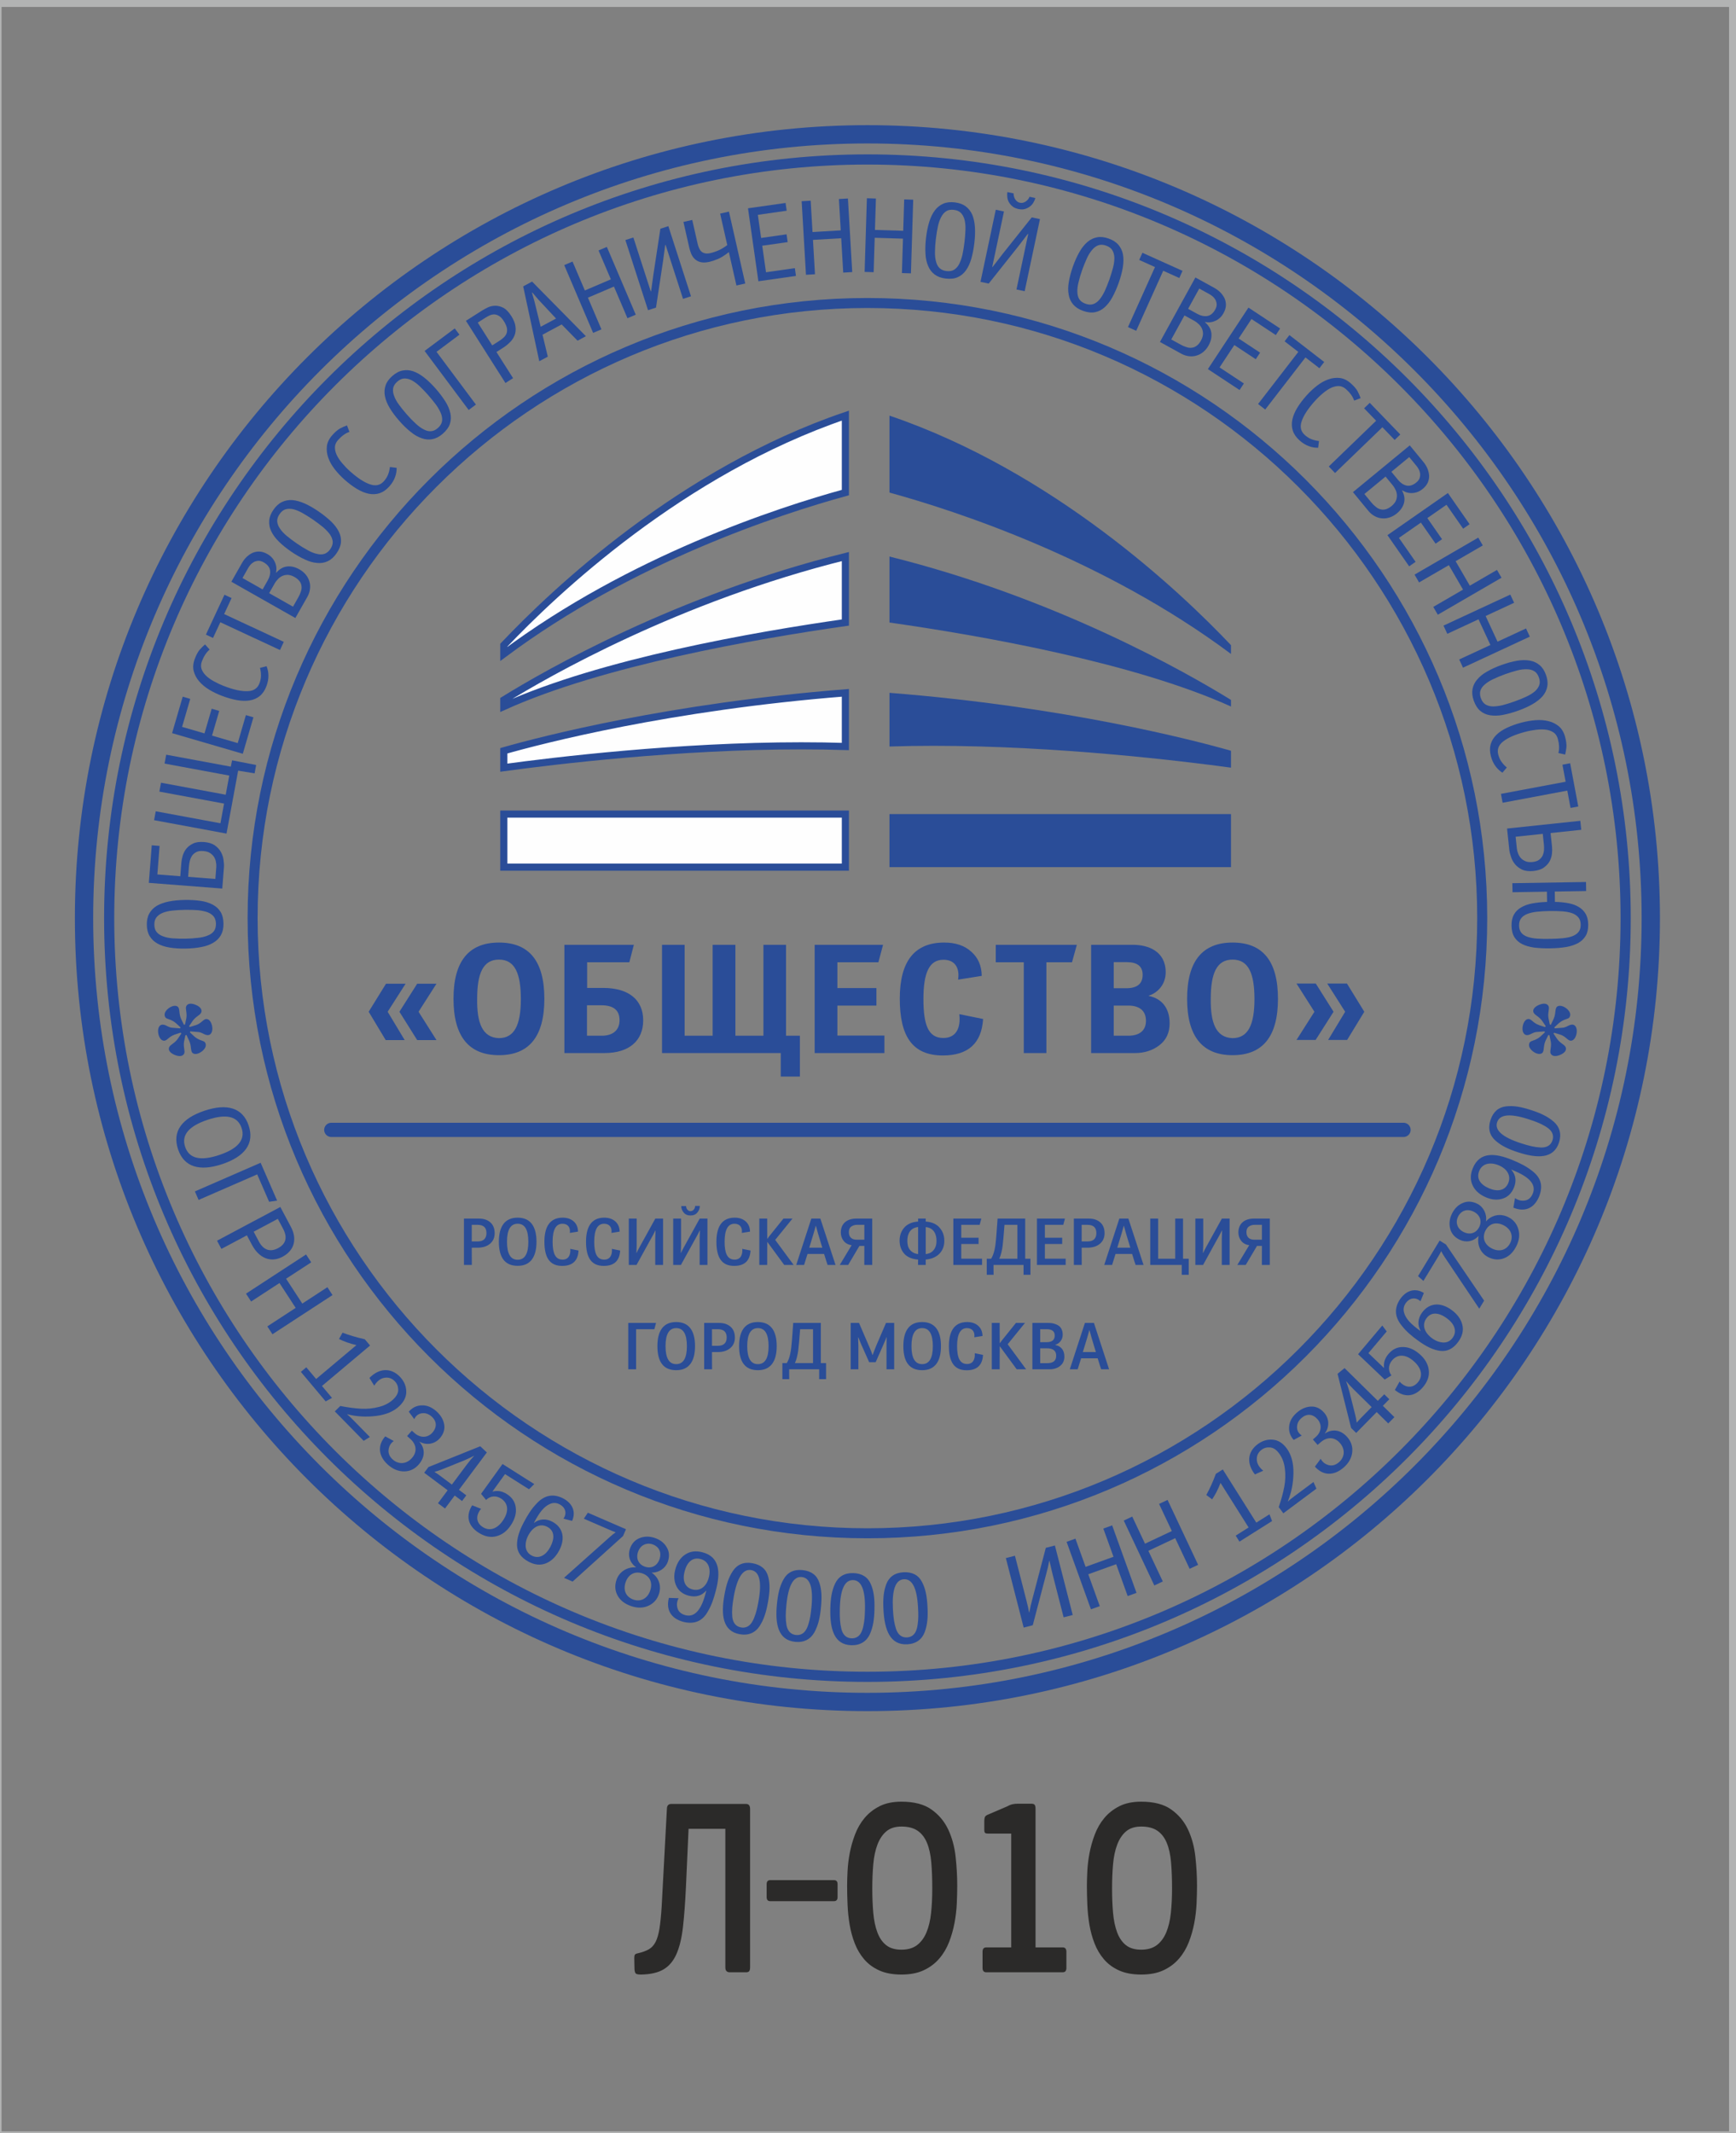 <?xml version="1.0" encoding="UTF-8"?> <svg xmlns="http://www.w3.org/2000/svg" xmlns:xlink="http://www.w3.org/1999/xlink" xmlns:xodm="http://www.corel.com/coreldraw/odm/2003" xml:space="preserve" width="40.852mm" height="50.165mm" version="1.1" style="shape-rendering:geometricPrecision; text-rendering:geometricPrecision; image-rendering:optimizeQuality; fill-rule:evenodd; clip-rule:evenodd" viewBox="0 0 4085.18 5016.5"><rect x="0" y="0" width="4085.18" height="5016.5" fill="#808080" stroke="none"/> <defs> <style type="text/css"> .str1 {stroke:#2A4D98;stroke-width:16.74;stroke-miterlimit:10} .str2 {stroke:#B2B3B3;stroke-width:20;stroke-miterlimit:22.926} .str0 {stroke:#2A4D98;stroke-width:33.47;stroke-linecap:round;stroke-linejoin:round;stroke-miterlimit:10} .fil0 {fill:none} .fil3 {fill:#FEFEFE} .fil2 {fill:#2A4D98} .fil1 {fill:#2B2A29;fill-rule:nonzero} </style> </defs> <g id="Слой_x0020_1">  <rect class="fil0" x="-6.34" y="6.35" width="4085.19" height="5016.5"></rect> <g id="_2176233010848"> <path class="fil1" d="M1614.16 4437.98c-1.71,36.64 -4.03,67.89 -6.95,93.74 -2.92,25.88 -7.99,47.09 -15.2,63.61 -7.21,16.51 -17.35,28.66 -30.39,36.41 -13.06,7.77 -30.75,11.85 -53.07,12.24 -6.53,0 -10.64,-0.8 -12.36,-2.38 -1.72,-1.59 -2.75,-4.97 -3.1,-10.16l-0.51 -26.26c0,-3.98 0.51,-6.66 1.55,-8.07 1.02,-1.39 3.43,-2.5 7.3,-3.28 10.39,-2.38 18.88,-5.47 25.41,-9.26 6.61,-3.77 11.85,-9.55 15.88,-17.3 3.95,-7.77 6.96,-18.13 9.1,-31.06 2.07,-12.94 3.78,-29.95 5.16,-51.06l12.36 -230.47c0,-7.95 3.43,-11.93 10.22,-11.93l176.28 0c6.18,0 9.27,3.98 9.27,11.93l0 372.59c0,3.57 -0.6,6.35 -1.8,8.35 -1.21,1.99 -3.69,3 -7.47,3l-38.64 0c-6.87,0 -10.3,-3.79 -10.3,-11.35l0 -326.03 -86.55 0 -6.19 136.74z"></path> <path class="fil1" d="M1962.23 4421.88c5.84,0 8.75,3.16 8.75,9.55l0 30.44c0,6.37 -2.91,9.55 -8.75,9.55l-149.41 0c-5.83,0 -8.76,-3.18 -8.76,-9.55l0 -30.44c0,-6.39 2.93,-9.55 8.76,-9.55l149.41 0z"></path> <path class="fil1" d="M2121.21 4643.98c-20.26,0 -37.52,-3.17 -51.77,-9.55 -14.25,-6.37 -26.11,-15.03 -35.55,-25.97 -9.45,-10.95 -16.92,-23.48 -22.41,-37.62 -5.49,-14.14 -9.53,-28.85 -12.11,-44.18 -2.57,-15.33 -4.2,-30.94 -4.89,-46.89 -0.69,-15.91 -1.03,-30.84 -1.03,-44.76 0,-9.56 0.34,-21.1 1.03,-34.65 0.69,-13.52 2.41,-27.55 5.15,-42.09 2.75,-14.52 6.87,-29.04 12.36,-43.58 5.5,-14.53 12.97,-27.48 22.42,-38.8 9.44,-11.36 21.21,-20.61 35.29,-27.78 14.08,-7.16 31.25,-10.74 51.51,-10.74 29.89,0 53.49,6.17 70.84,18.51 17.35,12.34 30.48,28.06 39.41,47.17 8.93,19.11 14.69,40.29 17.26,63.59 2.58,23.28 3.86,46.06 3.86,68.37 0,12.33 -0.34,26.17 -1.02,41.49 -0.69,15.34 -2.5,30.75 -5.41,46.27 -2.92,15.53 -7.22,30.56 -12.89,45.09 -5.66,14.53 -13.39,27.47 -23.18,38.81 -9.78,11.34 -21.89,20.41 -36.32,27.17 -14.42,6.76 -31.94,10.14 -52.55,10.14zm0 -348.1c-14.76,0 -26.61,3.78 -35.54,11.35 -8.93,7.56 -15.88,18.01 -20.87,31.14 -4.98,13.13 -8.24,28.55 -9.79,46.38 -1.54,17.72 -2.32,36.62 -2.32,56.52 0,20.71 0.78,39.91 2.32,57.42 1.55,17.61 4.72,32.84 9.53,45.78 4.81,12.94 11.68,23.1 20.61,30.25 8.93,7.18 20.95,10.75 36.06,10.75 15.12,0 27.39,-3.57 36.84,-10.75 9.44,-7.15 16.83,-17.2 22.15,-29.95 5.32,-12.75 8.93,-27.87 10.82,-45.48 1.89,-17.52 2.83,-36.92 2.83,-58.02 0,-22.7 -0.77,-43.09 -2.31,-60.99 -1.55,-18.02 -4.89,-33.26 -10.05,-45.78 -5.15,-12.55 -12.53,-22.2 -22.15,-28.78 -9.62,-6.55 -22.32,-9.84 -38.13,-9.84z"></path> <path class="fil1" d="M2320.9 4638.62c-5.84,0 -8.76,-3.38 -8.76,-10.26l0 -38c0,-6.88 2.92,-10.26 8.76,-10.26l58.73 0 0 -267.61 -54.01 0c-3.43,0 -5.92,-0.49 -7.3,-1.47 -1.37,-1.01 -2.05,-3.5 -2.05,-7.48l0 -20.3c0,-3.17 0.33,-6.07 1.02,-8.67 0.7,-2.56 2.76,-4.55 6.19,-6.16l47.4 -20.3c4.11,-2.39 8.15,-3.97 12.1,-4.76 3.95,-0.81 8.33,-1.2 13.14,-1.2l30.39 0c4.47,0 7.3,0.98 8.51,2.97 1.2,2 1.8,4.98 1.8,8.95l0 326.03 63.88 0c5.84,0 8.76,3.38 8.76,10.26l0 38c0,6.88 -2.92,10.26 -8.76,10.26l-179.8 0z"></path> <path class="fil1" d="M2685.44 4643.98c-20.25,0 -37.51,-3.17 -51.77,-9.55 -14.25,-6.37 -26.1,-15.03 -35.54,-25.97 -9.45,-10.95 -16.92,-23.48 -22.42,-37.62 -5.49,-14.14 -9.53,-28.85 -12.11,-44.18 -2.57,-15.33 -4.2,-30.94 -4.89,-46.89 -0.69,-15.91 -1.02,-30.84 -1.02,-44.76 0,-9.56 0.33,-21.1 1.02,-34.65 0.69,-13.52 2.41,-27.55 5.15,-42.09 2.76,-14.52 6.87,-29.04 12.37,-43.58 5.49,-14.53 12.97,-27.48 22.41,-38.8 9.44,-11.36 21.21,-20.61 35.29,-27.78 14.08,-7.16 31.26,-10.74 51.51,-10.74 29.89,0 53.5,6.17 70.84,18.51 17.35,12.34 30.49,28.06 39.42,47.17 8.93,19.11 14.68,40.29 17.25,63.59 2.58,23.28 3.87,46.06 3.87,68.37 0,12.33 -0.35,26.17 -1.03,41.49 -0.69,15.34 -2.49,30.75 -5.41,46.27 -2.92,15.53 -7.21,30.56 -12.88,45.09 -5.67,14.53 -13.39,27.47 -23.19,38.81 -9.78,11.34 -21.88,20.41 -36.31,27.17 -14.43,6.76 -31.94,10.14 -52.56,10.14zm0 -348.1c-14.76,0 -26.61,3.78 -35.54,11.35 -8.93,7.56 -15.88,18.01 -20.87,31.14 -4.98,13.13 -8.24,28.55 -9.78,46.38 -1.55,17.72 -2.32,36.62 -2.32,56.52 0,20.71 0.77,39.91 2.32,57.42 1.54,17.61 4.72,32.84 9.52,45.78 4.82,12.94 11.69,23.1 20.62,30.25 8.93,7.18 20.95,10.75 36.05,10.75 15.12,0 27.4,-3.57 36.85,-10.75 9.44,-7.15 16.82,-17.2 22.15,-29.95 5.32,-12.75 8.93,-27.87 10.82,-45.48 1.88,-17.52 2.83,-36.92 2.83,-58.02 0,-22.7 -0.77,-43.09 -2.32,-60.99 -1.54,-18.02 -4.89,-33.26 -10.05,-45.78 -5.15,-12.55 -12.53,-22.2 -22.15,-28.78 -9.62,-6.55 -22.32,-9.84 -38.13,-9.84z"></path> <path class="fil2" d="M2041.15 294.38c-1029.93,0 -1864.93,835.03 -1864.93,1864.98 0,1030.09 835,1865.06 1864.93,1865.06 1030.06,0 1865.07,-834.97 1865.07,-1865.06 0,-1029.95 -835.02,-1864.98 -1865.07,-1864.98zm0 43.01c1004.65,0 1821.98,817.34 1821.98,1821.97 0,1004.68 -817.33,1822.01 -1821.98,1822.01 -1004.6,0 -1821.9,-817.33 -1821.9,-1822.01 0,-1004.63 817.3,-1821.97 1821.9,-1821.97z"></path> <path class="fil2" d="M2041.15 363.09c-991.97,0 -1796.2,804.24 -1796.2,1796.27 0,992.15 804.23,1796.32 1796.2,1796.32 992.1,0 1796.34,-804.17 1796.34,-1796.32 0,-992.03 -804.24,-1796.27 -1796.34,-1796.27zm0 23.94c977.31,0 1772.42,795.08 1772.42,1772.33 0,977.31 -795.11,1772.43 -1772.42,1772.43 -977.24,0 -1772.32,-795.12 -1772.32,-1772.43 0,-977.25 795.08,-1772.33 1772.32,-1772.33z"></path> <path class="fil2" d="M519.12 2144.84c-4.42,-7.26 -10.59,-12.98 -18.5,-17.15 -7.92,-4.19 -17.33,-7.32 -28.49,-8.91 -11.16,-1.58 -23.58,-2.4 -37.49,-2.18 -13.92,0.23 -26.3,1.45 -37.4,3.65 -11.1,2.21 -20.41,5.66 -28.18,10.08 -7.77,4.68 -13.5,10.58 -17.68,18.01 -4.18,7.39 -6.06,16.28 -5.89,26.91 0.17,10.38 2.33,19.2 6.75,26.48 4.43,7.26 10.34,12.96 18.26,17.4 7.91,4.44 17.33,7.58 28.49,9.41 11.17,1.86 23.59,2.66 37.5,2.42 13.66,-0.2 26.05,-1.41 37.15,-3.63 11.09,-1.94 20.41,-5.39 28.18,-10.06 7.77,-4.45 13.75,-10.34 17.93,-17.76 4.19,-7.43 6.32,-16.3 6.14,-27.17 -0.17,-10.88 -2.35,-20.22 -6.77,-27.5zm-150.89 12.58c3.48,-4.36 8.48,-7.98 14.76,-10.6 6.29,-2.4 13.85,-4.28 22.7,-5.19 8.83,-0.9 18.69,-1.57 29.32,-1.75 11.13,-0.18 21.26,0.18 30.14,0.79 8.86,0.85 16.49,2.52 22.85,4.68 6.36,2.44 11.48,5.9 14.84,10.14 3.36,4.25 5.22,10.04 5.34,17.11 0.11,7.1 -1.56,12.94 -4.78,17.3 -3.22,4.35 -8.22,7.98 -14.52,10.36 -6.28,2.63 -13.83,4.52 -22.68,5.42 -8.84,1.15 -18.96,1.82 -30.09,2 -10.63,0.18 -20.5,-0.16 -29.37,-0.77 -8.87,-0.62 -16.48,-2.26 -22.85,-4.69 -6.36,-2.17 -11.48,-5.63 -15.09,-9.9 -3.62,-4.22 -5.48,-10.02 -5.6,-17.36 -0.12,-7.33 1.56,-13.18 5.03,-17.54z"></path> <path class="fil2" d="M523.05 2089.81l3.9 -50.2c0.37,-4.78 0.07,-10.65 -0.96,-17.07 -0.77,-6.41 -2.83,-12.66 -6.16,-18.75 -3.35,-5.85 -8.02,-11.04 -14.28,-15.58 -6.26,-4.3 -14.68,-6.97 -25.27,-7.81 -10.6,-0.82 -19.31,0.29 -25.91,3.57 -6.86,3.27 -12.25,7.43 -16.2,12.46 -3.94,5.02 -6.67,10.64 -8.4,16.6 -1.73,5.95 -2.65,11.21 -3.02,16l-2.47 31.8 -53.99 -4.2 5.21 -67.1 -18.41 -1.45 -6.87 88.31 172.83 13.42zm-16.27 -22.57l-64.08 -4.99 1.96 -25.23c0.35,-4.54 1.21,-9.03 2.31,-13.51 1.37,-4.47 3.2,-8.39 5.76,-12 2.55,-3.35 6.05,-5.88 10.01,-7.84 4.2,-1.97 9.33,-2.59 15.63,-2.09 6.32,0.48 11.54,1.92 15.65,4.52 4.11,2.6 7.4,5.88 9.67,9.38 2.26,3.71 3.72,7.63 4.42,11.76 0.93,4.38 1.14,8.2 0.86,11.75l-2.19 28.25z"></path> <polygon class="fil2" points="378.88,1840.89 375.01,1861.81 527.29,1889.99 518.72,1936.26 366.45,1908.08 362.58,1928.99 533.02,1960.55 560.42,1812.51 599.13,1818.88 602.77,1799.22 546.14,1788.22 543.12,1803.11 391.09,1774.97 387.22,1795.86 539.5,1824.07 531.16,1869.11 "></polygon> <polygon class="fil2" points="571.35,1772.81 596.36,1687.06 578.62,1681.89 559.42,1747.74 498.94,1730.09 515.87,1672.03 498.13,1666.84 481.2,1724.92 428.49,1709.54 447.68,1643.72 429.95,1638.53 404.94,1724.29 "></polygon> <path class="fil2" d="M627.32 1566.92l-15.53 3.87c1.48,5.42 2.3,11.14 2.37,17.41 0.09,6.24 -1.2,12.52 -3.6,18.91 -4.47,11.83 -13.83,18.05 -27.78,18.47 -14.04,0.66 -32.07,-3.15 -54.1,-11.47 -9.23,-3.46 -17.73,-7.48 -25.33,-11.69 -7.61,-4.23 -14,-8.78 -18.94,-13.63 -4.94,-4.84 -8.33,-10.18 -10.28,-15.76 -1.71,-5.51 -1.41,-11.36 1,-17.75 2.06,-5.44 4.58,-10.72 7.82,-15.72 3.23,-4.99 6.91,-9.01 10.38,-11.76l-10.82 -12.19c-3.97,3.36 -8.22,7.46 -12.49,12.32 -4.36,5.13 -8.16,12.33 -11.64,21.58 -3.84,10.19 -4.77,19.84 -2.63,28.49 2.31,8.97 6.56,17.06 12.77,24.29 6.35,7.51 14.2,13.99 23.66,19.73 9.47,5.73 19.77,10.69 30.67,14.78 12.08,4.56 23.79,7.89 34.7,9.83 10.89,1.94 21.05,2.24 29.99,0.74 8.95,-1.49 17.01,-4.94 23.62,-10.29 6.62,-5.36 11.96,-13.07 15.79,-23.26 3.3,-8.75 4.92,-17.35 4.66,-25.3 -0.02,-7.82 -1.66,-14.94 -4.29,-21.6z"></path> <polygon class="fil2" points="527.45,1444.22 544.96,1406.59 528.21,1398.8 484.54,1492.61 501.29,1500.41 518.48,1463.48 658.88,1528.83 667.85,1509.58 "></polygon> <path class="fil2" d="M675.62 1332.31c-9.34,1.11 -17.87,5.88 -25.47,14.66l-0.66 -0.37c1.83,-8.88 0.89,-16.97 -2.78,-24.86 -3.66,-7.9 -9.46,-14.09 -17.61,-18.72 -6.16,-3.49 -12.07,-5.39 -17.94,-5.81 -5.99,-0.19 -11.48,0.77 -16.47,2.89 -5.1,2.33 -9.8,5.5 -14.21,9.68 -4.42,4.18 -8.07,9.08 -11.31,14.82l-24.72 43.59 150.57 85.35 28.33 -49.95c3.25,-5.73 5.27,-11.86 6.03,-17.82 0.89,-6.19 0.53,-12.2 -1.22,-17.86 -1.62,-5.87 -4.4,-11.2 -8.34,-16.07 -3.94,-4.86 -9.04,-9.19 -14.98,-12.56 -10.13,-5.74 -19.86,-8.08 -29.22,-6.97zm-40.14 9.23c0.97,7.55 -0.8,15.26 -5.29,23.2l-12.23 21.55 -47.33 -26.83 12.98 -22.88c1.62,-2.86 3.59,-5.82 6,-8.54 2.4,-2.71 5.35,-4.83 8.39,-6.58 3.13,-1.41 6.58,-2.37 10.45,-2.5 3.51,-0.05 7.53,1.05 11.93,3.57 9.03,5.1 13.92,11.38 15.1,19.01zm69.39 25.39c2.65,3.52 4.26,7.37 4.62,11.36 0.57,4.11 0.12,8.49 -1.46,12.83 -1.37,4.47 -3.3,8.89 -5.8,13.3l-12.73 22.44 -56.13 -31.81 12.73 -22.47c2.5,-4.39 5.53,-8.19 8.87,-11.53 3.23,-3.13 6.99,-5.66 11.03,-7.13 4.04,-1.51 8.15,-2.08 12.67,-1.84 4.61,0.58 9.3,2.06 14.14,4.81 5.51,3.14 9.41,6.5 12.06,10.04z"></path> <path class="fil2" d="M802.38 1275.06c0.62,-8.49 -1.09,-16.74 -5.12,-24.72 -4.03,-7.99 -9.88,-15.99 -18.05,-23.77 -8.17,-7.76 -17.82,-15.62 -29.28,-23.52 -11.47,-7.87 -22.26,-14.07 -32.58,-18.7 -10.32,-4.65 -19.9,-7.25 -28.8,-8.15 -9.04,-0.68 -17.13,0.82 -24.84,4.41 -7.7,3.62 -14.39,9.78 -20.41,18.53 -5.88,8.55 -9.23,16.99 -9.84,25.49 -0.62,8.47 0.88,16.57 4.76,24.76 3.88,8.2 9.73,16.21 17.77,24.19 8.02,7.97 17.66,15.83 29.13,23.74 11.26,7.73 22.06,13.92 32.38,18.57 10.17,4.84 19.75,7.44 28.79,8.13 8.91,0.89 17.21,-0.45 24.91,-4.07 7.71,-3.61 14.6,-9.62 20.76,-18.58 6.17,-8.96 9.8,-17.83 10.42,-26.3l0 -0.01zm-130.22 -77.27c5.36,-1.52 11.54,-1.58 18.18,-0.08 6.51,1.71 13.77,4.55 21.49,8.95 7.73,4.39 16.16,9.56 24.91,15.58 9.17,6.32 17.22,12.46 24.1,18.11 6.72,5.84 11.97,11.61 15.9,17.07 3.77,5.67 5.93,11.47 6.21,16.86 0.27,5.41 -1.57,11.2 -5.58,17.05 -4.01,5.84 -8.77,9.63 -13.92,11.31 -5.14,1.7 -11.32,1.73 -17.83,0.01 -6.64,-1.47 -13.9,-4.31 -21.63,-8.72 -7.87,-4.17 -16.5,-9.49 -25.68,-15.81 -8.75,-6.02 -16.6,-12.02 -23.47,-17.68 -6.87,-5.63 -12.12,-11.39 -15.9,-17.06 -3.92,-5.46 -6.08,-11.25 -6.56,-16.81 -0.48,-5.56 1.35,-11.35 5.51,-17.41 4.16,-6.03 8.92,-9.82 14.27,-11.37z"></path> <path class="fil2" d="M933.38 1100.3l-15.9 -1.94c-0.56,5.62 -1.84,11.24 -4.01,17.11 -2.16,5.87 -5.61,11.25 -10.14,16.36 -8.41,9.46 -19.38,11.89 -32.56,7.29 -13.34,-4.41 -28.81,-14.43 -46.4,-30.06 -7.38,-6.56 -13.87,-13.36 -19.46,-20.01 -5.59,-6.66 -9.93,-13.2 -12.8,-19.48 -2.88,-6.29 -4.15,-12.51 -3.95,-18.44 0.38,-5.74 2.75,-11.07 7.28,-16.19 3.88,-4.35 8.11,-8.36 12.92,-11.87 4.82,-3.52 9.69,-5.94 13.92,-7.27l-5.74 -15.25c-4.91,1.71 -10.34,4.01 -16.08,7.03 -5.9,3.21 -12.04,8.6 -18.59,15.97 -7.23,8.15 -11.56,16.82 -12.65,25.65 -1.07,9.23 0.01,18.31 3.22,27.26 3.23,9.31 8.24,18.14 15.03,26.9 6.79,8.73 14.63,17.06 23.32,24.8 9.65,8.55 19.41,15.86 28.89,21.59 9.47,5.7 18.85,9.63 27.73,11.44 8.9,1.81 17.66,1.46 25.75,-1.15 8.09,-2.65 15.84,-7.92 23.07,-16.08 6.22,-6.99 10.8,-14.41 13.41,-21.93 2.79,-7.34 3.79,-14.55 3.74,-21.73z"></path> <path class="fil2" d="M1058.69 997c2.66,-8.08 3.04,-16.5 1.09,-25.22 -1.95,-8.72 -5.65,-17.95 -11.66,-27.46 -6.02,-9.55 -13.44,-19.53 -22.63,-29.99 -9.18,-10.46 -18.13,-19.11 -26.99,-26.13 -8.87,-7.03 -17.52,-11.9 -25.93,-14.95 -8.6,-2.89 -16.81,-3.43 -25.16,-1.81 -8.35,1.59 -16.35,5.93 -24.33,12.95 -7.8,6.83 -13.12,14.21 -15.79,22.26 -2.68,8.09 -3.21,16.31 -1.46,25.21 1.75,8.89 5.46,18.1 11.29,27.79 5.82,9.71 13.24,19.7 22.43,30.15 9.01,10.28 17.96,18.93 26.82,25.95 8.69,7.2 17.33,12.06 25.93,14.94 8.41,3.08 16.8,3.8 25.14,2.18 8.35,-1.61 16.51,-5.75 24.69,-12.92 8.18,-7.18 13.88,-14.9 16.56,-22.95zm-107.29 -106.84c5.56,-0.18 11.57,1.29 17.64,4.38 5.88,3.24 12.22,7.78 18.64,13.93 6.42,6.16 13.31,13.23 20.32,21.22 7.35,8.37 13.64,16.32 18.92,23.46 5.08,7.33 8.76,14.21 11.22,20.45 2.28,6.43 2.96,12.57 1.9,17.89 -1.07,5.31 -4.27,10.48 -9.6,15.13 -5.32,4.7 -10.86,7.2 -16.27,7.56 -5.4,0.36 -11.4,-1.09 -17.29,-4.35 -6.07,-3.07 -12.41,-7.62 -18.83,-13.77 -6.6,-5.97 -13.66,-13.25 -21.01,-21.62 -7.01,-7.98 -13.14,-15.73 -18.41,-22.89 -5.28,-7.16 -8.95,-14.03 -11.23,-20.46 -2.47,-6.24 -3.14,-12.4 -2.25,-17.9 0.9,-5.49 4.1,-10.66 9.61,-15.5 5.52,-4.84 11.06,-7.36 16.64,-7.53z"></path> <polygon class="fil2" points="1027.25,827.47 1081.18,787.19 1070.12,772.39 999.16,825.37 1102.87,964.27 1119.91,951.55 "></polygon> <path class="fil2" d="M1184.27 817.69c5.55,-3.51 10.69,-7.69 15.65,-12.64 4.87,-4.59 8.5,-10.18 10.95,-16.26 2.45,-6.05 3.09,-13.05 2.2,-20.58 -0.89,-7.54 -4.02,-15.73 -9.72,-24.72 -6.11,-9.62 -12.35,-16.13 -18.73,-19.55 -6.6,-3.32 -13.03,-4.94 -19.28,-4.84 -6.25,0.07 -12.25,1.47 -17.78,4.09 -5.53,2.63 -10.36,5.41 -14.42,7.98l-36.72 23.33 93 146.29 17.94 -11.39 -39.11 -61.5 16.02 -10.21zm-41.86 -70.52c2.99,-1.91 6.33,-3.74 9.8,-5.35 3.48,-1.6 6.94,-2.3 10.8,-2.36 3.64,0.09 7.41,1.29 11.29,3.61 3.88,2.35 7.59,6.28 11.39,12.26 3.94,6.18 6.34,11.86 7.29,16.66 0.6,4.7 0.37,9.05 -1.19,12.74 -1.55,3.69 -3.86,6.66 -7.09,9.61 -3.22,2.95 -6.93,5.61 -10.77,8.05l-15.59 9.91 -34.08 -53.59 18.15 -11.54z"></path> <path class="fil2" d="M1378.75 790.74l-126.64 -128.48 -20.96 11.25 37.89 176.08 20.06 -10.75 -12.46 -51.63 45.05 -24.15 37.44 38.22 19.62 -10.54zm-126.01 -102.69l13.95 16.36 41.81 44.76 -36.12 19.36 -14.62 -59.34 -5.91 -20.67 0.89 -0.47z"></path> <polygon class="fil2" points="1476.52,748.45 1496.07,740.12 1428.06,580.69 1408.5,589.03 1437.5,657 1376.28,683.12 1347.29,615.15 1327.73,623.49 1395.75,782.92 1415.3,774.57 1383.53,700.09 1444.75,673.99 "></polygon> <polygon class="fil2" points="1531.43,685.41 1490.44,558.51 1471.65,564.58 1524.94,729.52 1543.72,723.46 1560.69,611.34 1565.33,576.32 1566.3,576.02 1607.29,702.91 1626.07,696.85 1572.79,531.92 1554.01,537.98 1537.56,645.93 1532.15,685.18 "></polygon> <path class="fil2" d="M1753.71 666.74l-38.33 -169.04 -20.74 4.69 16.8 74.05c-7.56,5.58 -14.41,9.75 -20.79,12.49 -6.38,2.75 -12.63,4.94 -18.8,6.33 -4.94,1.13 -9.3,1.33 -12.6,0.54 -3.54,-0.78 -6.45,-2.18 -8.74,-4.25 -2.28,-2.09 -3.95,-4.82 -5.47,-8.1 -1.47,-3.06 -2.55,-6.69 -3.39,-10.39l-12.65 -55.76 -20.73 4.67 13.38 59c1.06,4.68 2.37,9.32 4.28,14.34 1.92,5.01 4.46,9.37 8.13,12.95 3.42,3.62 7.96,6.48 13.75,8.03 5.8,1.53 13.05,1.46 21.94,-0.55 5.18,-1.19 11.67,-3.43 19.29,-6.46 7.37,-2.96 16.21,-8.61 26.14,-16.32l17.79 78.49 20.74 -4.71z"></path> <polygon class="fil2" points="1784.63,661.53 1873.07,648.95 1870.46,630.64 1802.57,640.31 1793.69,577.93 1853.57,569.42 1850.96,551.11 1791.09,559.64 1783.35,505.27 1851.23,495.6 1848.63,477.33 1760.2,489.91 "></polygon> <polygon class="fil2" points="1984.28,641.15 2005.49,639.89 1995.35,466.86 1974.13,468.1 1978.46,541.86 1912.01,545.77 1907.69,472 1886.47,473.22 1896.62,646.29 1917.84,645.03 1913.09,564.2 1979.54,560.3 "></polygon> <polygon class="fil2" points="2122.4,642.24 2143.64,642.88 2148.99,469.64 2127.75,468.98 2125.47,542.83 2058.95,540.77 2061.23,466.92 2039.98,466.26 2034.63,639.52 2055.88,640.18 2058.37,559.22 2124.89,561.28 "></polygon> <path class="fil2" d="M2253.33 652.11c7.8,-3.39 14.31,-8.72 19.52,-15.98 5.21,-7.3 9.6,-16.19 12.69,-27.03 3.09,-10.83 5.59,-23.03 7.25,-36.83 1.67,-13.84 2.15,-26.25 1.47,-37.55 -0.67,-11.3 -2.82,-20.99 -6.15,-29.3 -3.57,-8.32 -8.66,-14.8 -15.43,-19.94 -6.77,-5.18 -15.32,-8.23 -25.87,-9.5 -10.31,-1.25 -19.33,-0.3 -27.14,3.1 -7.8,3.38 -14.28,8.46 -19.74,15.71 -5.46,7.22 -9.85,16.13 -13.19,26.93 -3.34,10.82 -5.83,23.02 -7.51,36.83 -1.63,13.57 -2.11,26 -1.44,37.31 0.43,11.25 2.57,20.93 6.15,29.27 3.34,8.29 8.39,15.05 15.16,20.19 6.77,5.15 15.28,8.47 26.09,9.77 10.8,1.31 20.33,0.41 28.14,-2.98zm8.05 -151.19c3.86,4.04 6.76,9.48 8.51,16.08 1.5,6.54 2.36,14.28 2.05,23.17 -0.31,8.89 -0.99,18.75 -2.27,29.31 -1.33,11.03 -3.04,21.03 -4.86,29.73 -2.06,8.68 -4.73,16 -7.75,22 -3.27,5.98 -7.4,10.58 -12.06,13.34 -4.66,2.74 -10.66,3.82 -17.69,2.97 -7.04,-0.85 -12.6,-3.32 -16.48,-7.1 -3.87,-3.78 -6.79,-9.22 -8.29,-15.78 -1.75,-6.58 -2.6,-14.34 -2.29,-23.21 0.05,-8.93 0.76,-19.04 2.1,-30.09 1.27,-10.54 2.96,-20.28 4.77,-28.98 1.82,-8.71 4.49,-16.03 7.76,-22.02 3.01,-5.99 7.14,-10.59 11.83,-13.6 4.7,-3.02 10.69,-4.06 17.97,-3.18 7.29,0.88 12.86,3.33 16.7,7.36z"></path> <path class="fil2" d="M2370.68 451.77c-0.74,3.47 -0.78,7.35 -0.34,11.33 0.41,4.2 1.4,8.05 3.45,11.84 2.03,3.79 4.92,7.25 8.66,10.37 3.73,3.13 8.48,5.15 14.17,6.36 5.7,1.21 10.6,1.21 15.29,-0.12 4.43,-1.39 8.47,-3.37 11.88,-6.01 3.4,-2.65 6.12,-5.68 8.2,-9.38 2.02,-3.46 3.55,-7.01 4.29,-10.48l-13.62 -2.88c-0.72,2.18 -1.88,4 -3.35,6.01 -1.71,1.98 -3.36,3.69 -5.46,5.04 -2.1,1.37 -4.1,2.25 -6.59,3 -2.44,0.53 -4.77,0.54 -7.25,0.04 -2.46,-0.53 -4.59,-1.5 -6.37,-2.92 -1.96,-1.72 -3.43,-3.3 -4.8,-5.41 -1.36,-2.11 -2.18,-4.35 -2.75,-6.54 -0.77,-2.48 -1.04,-4.88 -0.81,-7.14l-14.6 -3.11zm-35.78 176.08l27.66 -130.45 -19.31 -4.1 -35.94 169.57 19.31 4.1 70.54 -88.77 21.47 -28.05 0.99 0.22 -27.65 130.45 19.31 4.09 35.94 -169.58 -19.31 -4.08 -68.03 85.42 -24.23 31.35 -0.75 -0.17z"></path> <path class="fil2" d="M2576.61 734.3c8.35,-1.58 15.87,-5.38 22.55,-11.32 6.68,-5.96 12.91,-13.67 18.3,-23.58 5.4,-9.9 10.49,-21.24 15.15,-34.36 4.65,-13.12 7.84,-25.15 9.66,-36.31 1.82,-11.16 1.85,-21.09 0.41,-29.92 -1.66,-8.93 -5.2,-16.35 -10.68,-22.86 -5.48,-6.52 -13.15,-11.39 -23.16,-14.93 -9.78,-3.49 -18.81,-4.53 -27.16,-2.93 -8.36,1.6 -15.79,5.14 -22.7,10.99 -6.92,5.9 -13.14,13.6 -18.78,23.44 -5.63,9.81 -10.73,21.15 -15.39,34.25 -4.57,12.9 -7.76,24.92 -9.57,36.1 -2.06,11.07 -2.08,20.99 -0.42,29.93 1.43,8.82 4.89,16.48 10.37,22.99 5.47,6.52 13.05,11.61 23.31,15.26 10.26,3.65 19.75,4.87 28.11,3.25zm40.99 -145.75c2.87,4.78 4.51,10.75 4.78,17.54 0.03,6.71 -0.84,14.47 -3.09,23.09 -2.25,8.59 -5.07,18.05 -8.62,28.07 -3.72,10.5 -7.58,19.86 -11.27,27.94 -3.91,8.03 -8.11,14.58 -12.38,19.78 -4.5,5.13 -9.54,8.7 -14.68,10.38 -5.16,1.65 -11.24,1.39 -17.92,-1.01 -6.67,-2.36 -11.57,-5.97 -14.52,-10.52 -2.95,-4.54 -4.6,-10.47 -4.63,-17.19 -0.27,-6.82 0.6,-14.57 2.85,-23.16 2.01,-8.7 4.91,-18.4 8.63,-28.9 3.56,-10 7.34,-19.15 11.01,-27.23 3.69,-8.1 7.88,-14.66 12.39,-19.77 4.26,-5.2 9.29,-8.8 14.54,-10.7 5.23,-1.88 11.31,-1.62 18.23,0.84 6.91,2.45 11.81,6.06 14.68,10.84z"></path> <polygon class="fil2" points="2737.31,636.81 2775.15,653.86 2782.74,637.03 2688.37,594.53 2680.79,611.37 2717.93,628.1 2654.35,769.31 2673.73,778.02 "></polygon> <path class="fil2" d="M2850.61 783.28c-1.22,-9.32 -6.1,-17.79 -14.98,-25.28l0.36 -0.66c8.89,1.73 16.97,0.66 24.82,-3.09 7.84,-3.76 13.96,-9.65 18.48,-17.85 3.41,-6.21 5.23,-12.15 5.57,-18.02 0.13,-5.99 -0.9,-11.48 -3.08,-16.44 -2.41,-5.08 -5.63,-9.73 -9.87,-14.09 -4.24,-4.35 -9.21,-7.93 -14.96,-11.11l-43.9 -24.15 -83.43 151.67 50.33 27.67c5.76,3.17 11.91,5.11 17.89,5.8 6.2,0.81 12.21,0.36 17.84,-1.45 5.84,-1.71 11.16,-4.56 15.96,-8.55 4.8,-4 9.09,-9.15 12.38,-15.13 5.61,-10.21 7.8,-19.96 6.59,-29.32zm-9.76 -40.01c-7.52,1.06 -15.26,-0.61 -23.24,-4.99l-21.73 -11.97 26.23 -47.66 23.04 12.7c2.89,1.57 5.88,3.51 8.61,5.87 2.74,2.38 4.89,5.29 6.7,8.31 1.46,3.12 2.46,6.56 2.65,10.42 0.08,3.51 -0.98,7.54 -3.42,11.99 -5,9.07 -11.2,14.04 -18.84,15.33zm-24.48 69.71c-3.5,2.7 -7.31,4.35 -11.29,4.76 -4.1,0.62 -8.5,0.24 -12.85,-1.3 -4.49,-1.3 -8.95,-3.17 -13.37,-5.62l-22.62 -12.43 31.1 -56.54 22.62 12.44c4.43,2.43 8.27,5.41 11.66,8.72 3.15,3.18 5.73,6.91 7.27,10.94 1.54,4.01 2.17,8.12 1.99,12.65 -0.52,4.61 -1.95,9.32 -4.63,14.2 -3.05,5.52 -6.37,9.48 -9.88,12.18z"></path> <polygon class="fil2" points="2842.41,868.12 2916.97,917.3 2927.14,901.9 2869.9,864.13 2904.61,811.53 2955.08,844.85 2965.26,829.43 2914.78,796.12 2945.01,750.3 3002.25,788.05 3012.43,772.63 2937.87,723.45 "></polygon> <polygon class="fil2" points="3072.02,840.65 3104.87,866.01 3116.16,851.4 3034.26,788.11 3022.96,802.75 3055.2,827.65 2960.52,950.2 2977.34,963.19 "></polygon> <path class="fil2" d="M3101.92 1053.13l1.96 -15.86c-5.59,-0.59 -11.23,-1.87 -17.08,-4.05 -5.86,-2.17 -11.26,-5.62 -16.36,-10.16 -9.44,-8.42 -11.86,-19.4 -7.24,-32.57 4.43,-13.33 14.47,-28.8 30.13,-46.35 6.56,-7.38 13.36,-13.85 20.03,-19.44 6.67,-5.59 13.23,-9.89 19.52,-12.78 6.28,-2.86 12.49,-4.12 18.41,-3.93 5.76,0.41 11.1,2.78 16.19,7.31 4.36,3.89 8.36,8.13 11.86,12.96 3.5,4.82 5.93,9.7 7.25,13.93l15.27 -5.73c-1.71,-4.9 -4,-10.34 -7.02,-16.09 -3.21,-5.91 -8.58,-12.04 -15.95,-18.62 -8.12,-7.25 -16.79,-11.57 -25.64,-12.69 -9.2,-1.09 -18.28,-0.01 -27.24,3.19 -9.31,3.22 -18.17,8.22 -26.92,15 -8.74,6.77 -17.08,14.58 -24.83,23.28 -8.58,9.63 -15.91,19.37 -21.64,28.85 -5.72,9.48 -9.67,18.82 -11.49,27.71 -1.81,8.89 -1.49,17.66 1.12,25.75 2.62,8.1 7.9,15.86 16.03,23.1 6.98,6.23 14.42,10.83 21.92,13.44 7.33,2.8 14.56,3.81 21.72,3.75z"></path> <polygon class="fil2" points="3253.09,1004.87 3281.91,1034.74 3295.2,1021.92 3223.33,947.44 3210.03,960.28 3238.33,989.57 3126.88,1097.13 3141.65,1112.43 "></polygon> <path class="fil2" d="M3303.96 1182.78c2.34,-9.12 0.93,-18.78 -4.54,-29.02l0.58 -0.48c7.62,4.88 15.52,6.89 24.2,6.29 8.69,-0.57 16.55,-3.76 23.78,-9.7 5.47,-4.52 9.35,-9.36 11.85,-14.69 2.34,-5.51 3.4,-10.99 3.21,-16.39 -0.35,-5.62 -1.62,-11.13 -3.94,-16.75 -2.33,-5.62 -5.6,-10.81 -9.78,-15.89l-31.83 -38.67 -133.67 109.96 36.5 44.36c4.18,5.08 9.18,9.16 14.47,12.01 5.46,3.05 11.22,4.88 17.11,5.26 6.05,0.6 12.05,-0.08 18,-2.03 5.94,-1.92 11.82,-5.12 17.1,-9.47 8.99,-7.42 14.64,-15.66 16.96,-24.79zm5.77 -40.79c-7.37,-1.78 -13.96,-6.2 -19.75,-13.23l-15.75 -19.16 42.01 -34.56 16.72 20.32c2.1,2.52 4.14,5.42 5.81,8.65 1.66,3.23 2.58,6.74 3.14,10.2 0.21,3.44 -0.14,7 -1.39,10.64 -1.22,3.31 -3.7,6.66 -7.62,9.88 -8,6.57 -15.6,8.91 -23.17,7.28l0 -0.02zm-48.56 55.68c-4.25,1.21 -8.4,1.35 -12.25,0.24 -4.04,-0.91 -7.98,-2.91 -11.46,-5.94 -3.68,-2.89 -7.13,-6.28 -10.34,-10.17l-16.4 -19.95 49.83 -40.99 16.4 19.94c3.22,3.89 5.69,8.1 7.6,12.41 1.76,4.12 2.76,8.53 2.71,12.85 -0.06,4.32 -1,8.37 -2.84,12.49 -2.2,4.11 -5.27,7.93 -9.56,11.48 -4.89,4.01 -9.44,6.45 -13.7,7.66l0.01 -0.02z"></path> <polygon class="fil2" points="3264.97,1258.63 3316.03,1331.94 3331.19,1321.39 3291.99,1265.1 3343.69,1229.1 3378.27,1278.7 3393.42,1268.16 3358.85,1218.53 3403.91,1187.14 3443.1,1243.41 3458.26,1232.85 3407.2,1159.56 "></polygon> <polygon class="fil2" points="3372.8,1427.4 3383.47,1445.78 3533.4,1358.77 3522.73,1340.39 3458.82,1377.48 3425.42,1319.91 3489.34,1282.82 3478.67,1264.43 3328.73,1351.44 3339.4,1369.82 3409.45,1329.19 3442.84,1386.76 "></polygon> <polygon class="fil2" points="3433.83,1551.03 3442.79,1570.31 3600.01,1497.33 3591.06,1478.07 3524.04,1509.17 3496.02,1448.81 3563.05,1417.68 3554.09,1398.41 3396.86,1471.38 3405.81,1490.67 3479.26,1456.58 3507.29,1516.96 "></polygon> <path class="fil2" d="M3483.42 1671.96c6.52,5.45 14.21,8.89 23.03,10.28 8.84,1.4 18.77,1.34 29.84,-0.76 11.09,-2.1 23.1,-5.33 36.2,-10.04 13.1,-4.68 24.43,-9.82 34.23,-15.5 9.79,-5.67 17.5,-11.91 23.43,-18.62 5.84,-6.95 9.35,-14.39 10.93,-22.73 1.57,-8.36 0.48,-17.37 -3.11,-27.4 -3.5,-9.75 -8.4,-17.41 -14.93,-22.86 -6.52,-5.45 -13.96,-8.97 -22.89,-10.6 -8.92,-1.65 -18.85,-1.59 -30.01,0.26 -11.16,1.87 -23.17,5.08 -36.27,9.8 -12.87,4.6 -24.19,9.76 -34,15.42 -9.87,5.43 -17.57,11.67 -23.42,18.62 -5.93,6.7 -9.69,14.22 -11.25,22.6 -1.57,8.36 -0.73,17.44 2.94,27.71 3.68,10.22 8.74,18.36 15.28,23.82zm138.77 -60.54c-1.87,5.23 -5.44,10.29 -10.55,14.78 -5.18,4.29 -11.73,8.53 -19.81,12.22 -8.08,3.73 -17.2,7.54 -27.21,11.11 -10.47,3.76 -20.17,6.72 -28.76,8.98 -8.68,2.04 -16.43,2.94 -23.15,2.94 -6.81,-0.25 -12.77,-1.88 -17.32,-4.83 -4.54,-2.92 -8.18,-7.81 -10.57,-14.47 -2.39,-6.68 -2.7,-12.75 -1.05,-17.9 1.64,-5.17 5.21,-10.22 10.4,-14.5 5.1,-4.53 11.64,-8.75 19.73,-12.46 7.99,-3.94 17.35,-7.82 27.83,-11.59 10,-3.59 19.46,-6.44 28.06,-8.73 8.59,-2.26 16.33,-3.16 23.14,-2.91 6.73,0 12.69,1.63 17.47,4.48 4.79,2.85 8.42,7.74 10.9,14.64 2.48,6.91 2.77,12.99 0.89,18.24z"></path> <path class="fil2" d="M3535.52 1817.3l10.36 -12.21c-4.35,-3.53 -8.35,-7.7 -12.06,-12.76 -3.7,-5.02 -6.31,-10.87 -8.07,-17.48 -3.28,-12.22 0.73,-22.7 11.83,-31.18 11.02,-8.71 27.9,-16.11 50.64,-22.18 9.53,-2.54 18.77,-4.22 27.42,-5.24 8.64,-0.98 16.49,-0.99 23.33,0.05 6.82,1.06 12.7,3.42 17.54,6.84 4.6,3.49 7.74,8.4 9.51,15 1.5,5.63 2.52,11.37 2.8,17.34 0.28,5.94 -0.37,11.37 -1.59,15.61l15.89 3.62c1.28,-5.06 2.35,-10.87 2.98,-17.3 0.56,-6.7 -0.55,-14.79 -3.1,-24.33 -2.81,-10.5 -7.67,-18.9 -14.46,-24.69 -7.09,-5.95 -15.26,-10.05 -24.51,-12.29 -9.55,-2.43 -19.69,-3.13 -30.72,-2.29 -11.03,0.87 -22.3,2.84 -33.55,5.85 -12.46,3.33 -23.94,7.45 -33.93,12.2 -9.98,4.75 -18.42,10.43 -24.83,16.85 -6.4,6.43 -10.94,13.93 -13.21,22.13 -2.25,8.21 -2.1,17.59 0.71,28.11 2.42,9.04 6.1,16.95 10.93,23.26 4.59,6.38 10.06,11.2 16.09,15.09z"></path> <polygon class="fil2" points="3688.19,1859.45 3695.84,1900.24 3714.01,1896.83 3694.93,1795.11 3676.76,1798.5 3684.28,1838.57 3532.07,1867.12 3535.98,1888 "></polygon> <path class="fil2" d="M3546.45 1948.66l5.29 50.09c0.51,4.78 1.88,10.5 4.05,16.61 1.92,6.17 5.08,11.94 9.46,17.34 4.36,5.14 9.89,9.39 16.87,12.71 6.94,3.09 15.7,4.2 26.27,3.09 10.58,-1.14 18.95,-3.8 24.84,-8.23 6.14,-4.46 10.7,-9.54 13.66,-15.18 2.97,-5.67 4.61,-11.68 5.24,-17.85 0.62,-6.17 0.56,-11.53 0.06,-16.31l-3.34 -31.7 72.21 -7.62 -2.22 -21.15 -172.39 18.2zm20.11 19.27l63.91 -6.76 2.66 25.16c0.48,4.54 0.45,9.13 0.17,13.73 -0.52,4.65 -1.6,8.82 -3.48,12.83 -1.89,3.76 -4.87,6.88 -8.4,9.54 -3.79,2.69 -8.72,4.23 -15.01,4.9 -6.28,0.66 -11.68,0.21 -16.19,-1.6 -4.52,-1.82 -8.36,-4.45 -11.23,-7.47 -2.89,-3.26 -5.04,-6.84 -6.48,-10.76 -1.71,-4.15 -2.61,-7.87 -2.98,-11.38l-2.97 -28.19z"></path> <path class="fil2" d="M3563.76 2204.17c4.41,7.01 10.58,12.5 18.49,16.41 7.91,3.91 17.31,6.56 28.47,8.14 11.16,1.33 23.57,1.9 37.48,1.68 13.92,-0.23 26.31,-1.2 37.41,-3.14 11.1,-1.96 20.42,-5.14 28.19,-9.31 7.78,-4.43 13.51,-10.1 17.7,-16.99 4.19,-7.15 6.07,-16.06 5.9,-26.67 -0.16,-9.86 -2.07,-17.96 -5.71,-24.47 -3.91,-6.77 -9.06,-12 -15.7,-16.18 -6.65,-4.22 -15.06,-7.37 -24.45,-9.24 -9.65,-1.87 -20.54,-2.96 -32.45,-3.26l-0.39 -24.29 73.88 -1.19 -0.35 -21.27 -173.31 2.82 0.35 21.24 80.96 -1.32 0.39 24.06c-12.9,0.47 -24.52,1.64 -34.87,3.58 -10.34,1.95 -19.15,5.13 -26.42,9.55 -7.27,4.17 -13,9.84 -16.69,16.74 -3.94,6.89 -5.81,15.78 -5.65,26.14 0.18,10.88 2.35,19.95 6.77,26.97zm150.9 -12.3c-3.49,4.36 -8.49,7.71 -14.78,10.1 -6.28,2.38 -13.86,3.76 -22.7,4.67 -8.84,0.91 -18.7,1.32 -29.33,1.48 -11.13,0.2 -21.26,0.1 -30.13,-0.51 -8.86,-0.61 -16.48,-2.01 -22.84,-4.18 -6.37,-2.18 -11.48,-5.39 -14.84,-9.64 -3.36,-4.25 -5.22,-9.78 -5.34,-16.87 -0.11,-7.1 1.57,-12.68 4.8,-17.03 3.21,-4.35 8.21,-7.98 14.5,-10.37 6.29,-2.38 13.85,-4.26 22.7,-5.17 8.84,-0.91 18.96,-1.57 30.09,-1.75 10.62,-0.18 20.49,0.17 29.36,0.78 8.88,0.62 16.49,2.01 22.85,4.18 6.36,2.18 11.48,5.65 15.09,9.88 3.62,4.26 5.47,9.78 5.6,17.12 0.11,7.35 -1.57,12.94 -5.04,17.31l0.01 0z"></path> <path class="fil2" d="M418.99 2703.06c14.03,41.89 50.83,52.61 104.1,34.77 53.26,-17.84 76.17,-48.56 62.07,-90.68 -14.03,-41.91 -50.84,-52.62 -104.1,-34.77 -53.26,17.84 -76.18,48.56 -62.07,90.68zm149.54 -50.1c9.18,27.4 -8.26,48.62 -52.61,63.49 -44.35,14.83 -71.04,8.41 -80.29,-19.22 -9.18,-27.4 8.25,-48.62 52.59,-63.46 44.35,-14.86 71.05,-8.44 80.31,19.2l0 -0.01z"></path> <polygon class="fil2" points="633.29,2826.49 652.08,2823.69 613.3,2734.71 458.6,2802.1 467.34,2822.14 605.23,2762.06 "></polygon> <path class="fil2" d="M664.77 2955.82c29.04,-15.48 34.55,-42.64 19.63,-70.64l-24.74 -46.47 -148.94 79.32 10.27 19.29 59.96 -31.93 11.71 22c17.11,32.15 44.73,43 72.11,28.43zm-10.5 -20.25c-19.92,10.62 -35.26,2.8 -44.98,-15.44l-12.37 -23.26 56.83 -30.25 12.16 22.81c11.04,20.74 7.23,36.1 -11.64,46.14z"></path> <polygon class="fil2" points="782.48,3045.9 770.42,3027.39 711.36,3065.89 673.23,3007.42 732.3,2968.93 720.24,2950.39 578.87,3042.55 590.94,3061.06 657.68,3017.56 695.79,3076.04 629.06,3119.54 641.12,3138.04 "></polygon> <path class="fil2" d="M766.37 3295.95l14.89 -8.23 -23.6 -28.06 113.18 -95.13 -12.41 -14.73c-19.63,-4.38 -37.2,-9.58 -52.36,-15.55l-8.3 14.96c11.67,5.85 25.26,10.71 40.95,14.4l-94.81 79.68 -23.13 -27.53 -12.78 10.75 58.37 69.44z"></path> <path class="fil2" d="M817.2 3326.19c21.55,5.54 43.97,6.91 67.76,3.99 23.8,-2.93 42.32,-10.9 55.41,-23.72 11.07,-10.88 16.33,-22.62 15.63,-35.08 -0.55,-12.65 -5.75,-24 -15.46,-33.91 -20.41,-20.81 -48,-20.39 -71.17,3.31l11.3 18.22c6.75,-10.9 14.62,-16.98 23.94,-18.55 9.32,-1.57 17.44,1 24.36,8.06 5.1,5.19 7.86,11.69 8.12,19.36 0.42,7.46 -3.31,15.08 -11.03,22.64 -8.89,8.74 -20.08,14.77 -33.74,18.3 -13.5,3.7 -27.64,5.04 -42.09,4.42 -14.28,-0.83 -30.72,-2.79 -49.47,-6.47l-12.91 12.67 67.96 69.29 14.55 -9.01 -38.68 -39.43c-6.74,-6.85 -11.69,-11.56 -14.65,-13.59l0.17 -0.5z"></path> <path class="fil2" d="M1026.46 3318.81c-10.78,-9.44 -22.09,-13.99 -34.04,-13.53 -11.81,0.28 -21.98,5.14 -30.49,14.86l12.84 17.47c4.1,-8.28 10.29,-12.84 18.23,-13.72 8.09,-1.04 15.59,1.45 22.48,7.49 12.57,10.99 13.35,25.09 2.06,37.99 -10.98,12.58 -28.27,13.06 -41.55,1.47l-6.89 -6.02 -11.14 12.73 7.26 6.33c14.69,12.84 17.19,30.35 4.35,45.03 -13.61,15.56 -32.12,15.32 -45.03,4.01 -7.61,-6.65 -11.13,-14.4 -10.21,-22.97 1.09,-8.72 4.95,-15.65 12.27,-20.81l-20.06 -10.96c-18.72,21.41 -16.35,46.88 7.01,67.32 11.69,10.19 24.18,15.19 37.66,15.11 13.64,-0.24 24.94,-5.67 34.22,-16.29 14.69,-16.8 15.85,-36.69 1.59,-53.24l0.31 -0.33c15.77,9.09 35.38,5.94 47.59,-8.04 8.98,-10.27 12.39,-21.33 10.29,-32.83 -2.1,-11.54 -8.3,-21.94 -18.75,-31.07z"></path> <path class="fil2" d="M1097.3 3516.92l-17.32 -12.94 65.66 -87.94 -15.54 -14.54 -121.87 48.9 -9.99 13.37 55.18 41.22 -22.79 30.49 16.58 12.37 22.78 -30.5 17.32 12.94 9.99 -13.37zm-61.96 -46.27c-4.51,-3.37 -8.8,-6.28 -13.04,-8.84 7.1,-2.04 13.02,-4.09 17.62,-5.91l52.83 -21.28c11.36,-5.02 18.74,-8.59 22.31,-10.62l0.38 0.28c-5.4,5.67 -10.98,12.34 -16.88,20.25l-35.16 47.08 -28.06 -20.96z"></path> <path class="fil2" d="M1132.06 3513.35l11.76 14.39c9.74,-9.7 23.27,-10.87 34.99,-3.44 17.48,11.05 18.77,29.66 6.21,49.53 -13.08,20.65 -31.32,28.84 -48.81,17.78 -15.09,-9.55 -16.43,-24.57 -8.01,-37.87 1.14,-1.8 2.46,-3.47 3.99,-5l-21.13 -8.36c-15.46,24.44 -10.05,48.44 15.57,64.64 14.49,9.15 28.7,11.75 42.3,7.86 13.8,-3.8 25.18,-12.99 34.23,-27.31 8.92,-14.09 12.39,-27.47 10.44,-40.65 -1.75,-13.07 -8.84,-23.41 -20.95,-31.08 -10.93,-6.9 -21.93,-8.85 -33.33,-5.78 -0.08,-0.33 -0.08,-0.33 -0.27,-0.45l29.34 -40.66 56.41 35.69 12.43 -12.18 -74.68 -47.25 -50.49 70.14z"></path> <path class="fil2" d="M1315.91 3646.52c14.63,-27.64 9.65,-53.94 -16.31,-67.67 -14.75,-7.8 -30.44,-6.79 -42.64,2.71l-0.42 -0.23c12.64,-23.89 23.6,-38.56 38.46,-44.52 7.43,-3.01 14.88,-2.51 22.36,1.46 12.46,6.59 17.72,20.27 8.58,33.51l20.38 5.2c9.21,-20.92 1.68,-40.84 -21.38,-53.05 -25.26,-12.57 -45.5,-5.98 -62.53,12.64 -12.07,12.76 -20.04,25.29 -29.6,43.37 -10.99,20.79 -16.31,37.37 -16.16,53.67 0.15,16.3 8.99,29.73 27.06,39.29 14.54,7.72 28.18,9.07 41.01,3.92 12.85,-5.19 23.17,-15.13 31.19,-30.3zm-27.84 -55.43c17.24,9.13 17.46,27.32 6.9,47.26 -10.11,19.12 -26.44,29.35 -43.88,20.13 -8.1,-4.28 -12.79,-11.04 -13.95,-19.88 -0.84,-8.95 1.04,-18.06 5.99,-27.4 10.44,-19.73 27.49,-29.33 44.94,-20.11z"></path> <path class="fil2" d="M1473.04 3596.64l-89.71 -38.87 -9.44 14.11 58.23 25.23c7.97,3.45 13.67,5.67 16.78,6.76 -3.96,2.62 -8.5,6.05 -13.62,10.73l-108.09 96.34 20.27 8.8 118.67 -107.14 6.91 -15.96z"></path> <path class="fil2" d="M1529.99 3741.11c-6.34,18.45 -22.16,26.92 -39.28,21.04 -17.78,-6.11 -24.92,-22.23 -18.5,-40.89 6.41,-18.68 21.87,-26.78 39.43,-20.74 17.78,6.1 24.77,21.91 18.35,40.59zm-33.6 -54.8c-20.65,-1.38 -39.04,10.21 -45.54,29.1 -4.66,13.55 -3.73,26.06 2.56,37.4 6.29,11.35 16.91,19.5 31.81,24.59 14.45,4.98 27.89,4.88 40.21,-0.59 12.31,-5.46 20.64,-14.53 25,-27.18 6.72,-19.58 0.28,-39.18 -16.85,-50.79l0.08 -0.22c16.72,0.52 32.64,-10.38 37.83,-25.5 4.36,-12.68 3.57,-24.12 -2.66,-34.22 -5.92,-10.23 -15.14,-17.37 -27.81,-21.72 -12.45,-4.29 -24.41,-4.17 -35.6,0.19 -11.19,4.35 -18.86,12.89 -23.05,25.11 -5.43,15.78 -0.89,32.25 14.17,43.4l-0.15 0.43zm39.21 -54.11c15.12,5.19 21.9,18.72 16.33,34.94 -5.57,16.22 -19.68,22.56 -34.13,17.6 -14.89,-5.13 -21.9,-18.72 -16.33,-34.95 5.5,-15.98 19.91,-22.49 34.13,-17.59z"></path> <path class="fil2" d="M1608.68 3814.64c27.71,6.42 45.34,-3.57 57.14,-24.79 8.74,-14.99 13.63,-29.26 18.87,-49.52 10.53,-40.71 10.15,-78.69 -31.94,-89.58 -15.7,-4.05 -29.06,-2.17 -40.52,5.56 -11.4,7.49 -19.14,19.55 -23.31,35.72 -3.71,14.33 -2.67,27.23 2.88,38.61 5.55,11.38 15.29,18.76 28.95,22.31 16.61,4.29 30.26,0.28 40.9,-11.78l0.46 0.12c-0.59,2.29 -1.58,6.16 -3.23,11.55 -10.26,35.93 -25.6,51.16 -45.85,45.91 -9.78,-2.52 -15.96,-7.75 -18.52,-15.69 -2.49,-8.18 -1.86,-16.26 2.37,-24.17l-22.86 -0.79c-7.23,27.99 4.86,48.83 34.66,56.54zm2.27 -118.62c5.58,-21.61 18.34,-34.32 37.68,-29.33 18.43,4.75 24.73,22.66 19.37,43.36 -5.35,20.71 -19.93,32.96 -38.36,28.21 -18.2,-4.72 -24.11,-21.29 -18.69,-42.24z"></path> <path class="fil2" d="M1770.45 3676.48c-20.38,-3.59 -35.9,3.19 -46.02,18.6 -10.13,15.37 -15.55,32.55 -19.81,56.62 -8.15,46.06 -4.25,84.71 36.24,91.86 20.38,3.62 36.44,-3.57 46.56,-18.95 10.17,-15.64 15.59,-32.82 19.73,-56.18 4.43,-25 5.19,-42.76 0.61,-60.04 -4.36,-17.24 -16.72,-28.25 -37.31,-31.91zm-43.81 78.9c7.99,-45.15 21.72,-66.1 41.17,-62.66 19.44,3.45 25.23,27.37 17.32,72.04 -2.82,15.97 -5.25,27.01 -9.98,38.82 -2.26,6.04 -4.78,10.83 -7.55,14.4 -5.38,7.42 -13.72,11.42 -23.68,9.66 -12.26,-2.17 -19.09,-10.77 -20.69,-24.66 -1.28,-14.31 -0.15,-27.47 3.41,-47.6z"></path> <path class="fil2" d="M1888.12 3692.65c-20.58,-2.03 -35.54,5.94 -44.44,22.08 -8.91,16.1 -13,33.64 -15.39,58 -4.57,46.52 2.29,84.74 43.22,88.78 20.58,2.03 36.05,-6.36 44.96,-22.5 8.92,-16.37 13.02,-33.91 15.34,-57.52 2.49,-25.27 1.87,-43.04 -4.03,-59.91 -5.66,-16.87 -18.84,-26.91 -39.66,-28.93zm-37.58 82.02c4.48,-45.6 16.56,-67.55 36.21,-65.62 19.64,1.93 27.25,25.34 22.82,70.47 -1.59,16.14 -3.16,27.33 -6.96,39.48 -1.79,6.18 -3.93,11.18 -6.42,14.94 -4.79,7.8 -12.8,12.45 -22.86,11.45 -12.4,-1.23 -19.87,-9.27 -22.54,-23 -2.38,-14.16 -2.25,-27.39 -0.25,-47.72z"></path> <path class="fil2" d="M2007.43 3699.8c-20.67,-0.44 -34.97,8.65 -42.62,25.4 -7.64,16.76 -10.38,34.59 -10.9,59.02 -1,46.75 8.77,84.34 49.89,85.22 20.68,0.43 35.46,-9.13 43.11,-25.88 7.65,-17 10.38,-34.81 10.89,-58.54 0.53,-25.38 -1.44,-43.04 -8.61,-59.41 -6.93,-16.38 -20.85,-25.38 -41.76,-25.81zm-31.19 84.66c0.98,-45.83 11.34,-68.64 31.08,-68.21 19.73,0.42 29.12,23.17 28.15,68.53 -0.35,16.22 -1.05,27.49 -3.9,39.89 -1.32,6.31 -3.08,11.45 -5.27,15.38 -4.17,8.16 -11.81,13.41 -21.92,13.18 -12.45,-0.26 -20.51,-7.73 -24.22,-21.22 -3.46,-13.92 -4.36,-27.1 -3.92,-47.55z"></path> <path class="fil2" d="M2125.95 3697.85c-20.65,1.11 -34.22,11.26 -40.58,28.56 -6.36,17.29 -7.73,35.26 -6.41,59.66 2.54,46.71 15.12,83.43 56.18,81.2 20.66,-1.1 34.67,-11.75 41.03,-29.04 6.35,-17.54 7.72,-35.5 6.44,-59.2 -1.38,-25.35 -4.68,-42.82 -13.06,-58.6 -8.16,-15.79 -22.71,-23.72 -43.6,-22.58zm-24.71 86.77c-2.48,-45.75 6.13,-69.28 25.84,-70.36 19.71,-1.07 30.79,20.92 33.25,66.21 0.88,16.2 1.02,27.49 -0.88,40.07 -0.84,6.39 -2.2,11.65 -4.1,15.75 -3.54,8.42 -10.76,14.24 -20.85,14.77 -12.43,0.68 -21.04,-6.13 -25.76,-19.3 -4.51,-13.64 -6.39,-26.72 -7.5,-47.14z"></path> <path class="fil2" d="M2421.58 3792.16c-0.89,-6.31 -2.95,-15.25 -5.92,-26.87l-27.27 -106.31 -21.39 5.5 41.92 163.44 21.39 -5.48 31.43 -119.67c3.29,-11.75 5.67,-22.32 7.21,-31.45l0.57 -0.62c2.04,7.94 5.39,23.84 7.14,30.67l26.27 102.45 21.41 -5.5 -41.92 -163.46 -21.41 5.5 -32.64 124.34c-1.73,5.55 -3.73,14.8 -6.11,27.29l-0.68 0.17z"></path> <polygon class="fil2" points="2617.16,3587.56 2596.37,3595.06 2620.31,3661.4 2554.65,3685.1 2530.72,3618.76 2509.93,3626.27 2567.22,3785 2588,3777.5 2560.96,3702.55 2626.61,3678.86 2653.66,3753.8 2674.44,3746.3 "></polygon> <polygon class="fil2" points="2747.54,3527.65 2727.55,3537.07 2757.6,3600.86 2694.46,3630.61 2664.41,3566.82 2644.42,3576.24 2716.35,3728.89 2736.33,3719.46 2702.37,3647.4 2765.51,3617.64 2799.48,3689.71 2819.46,3680.31 "></polygon> <path class="fil2" d="M2993.47 3577.39l-6.12 -15.87 -31 19.56 -78.85 -125.05 -16.31 10.28c-7,18.86 -14.52,35.56 -22.52,49.76l13.7 10.28c7.38,-10.77 14.03,-23.58 19.82,-38.63l66.06 104.76 -30.41 19.2 8.9 14.1 76.73 -48.39z"></path> <path class="fil2" d="M3030.62 3530.96c8.4,-20.6 12.81,-42.62 13.12,-66.59 0.33,-23.96 -5.06,-43.4 -16,-58.11 -9.26,-12.46 -20.19,-19.24 -32.64,-20.24 -12.6,-1.17 -24.55,2.46 -35.67,10.73 -23.38,17.42 -26.72,44.81 -6.36,70.95l19.57 -8.72c-9.88,-8.16 -14.83,-16.78 -15.13,-26.23 -0.29,-9.45 3.35,-17.13 11.27,-23.05 5.85,-4.35 12.67,-6.18 20.29,-5.4 7.47,0.57 14.49,5.32 20.95,13.98 7.44,9.98 11.91,21.89 13.55,35.92 1.83,13.86 1.27,28.06 -1.33,42.29 -2.72,14.05 -6.92,30.05 -13.1,48.13l10.81 14.52 77.86 -57.95 -6.94 -15.65 -44.31 33c-7.73,5.75 -13.06,9.99 -15.47,12.66l-0.47 -0.24z"></path> <path class="fil2" d="M3051.7 3322.49c-10.81,9.4 -16.86,19.98 -18.02,31.88 -1.3,11.75 2.13,22.49 10.62,32.22l19.04 -10.34c-7.64,-5.2 -11.34,-11.96 -11.13,-19.93 0.06,-8.14 3.55,-15.24 10.45,-21.26 12.59,-10.97 26.67,-9.84 37.94,3.09 10.96,12.59 9.12,29.78 -4.18,41.37l-6.9 6.01 11.11 12.76 7.27 -6.32c14.71,-12.82 32.36,-12.94 45.18,1.76 13.59,15.6 10.84,33.89 -2.09,45.17 -7.63,6.65 -15.78,9.08 -24.14,7.01 -8.51,-2.26 -14.85,-7.02 -18.96,-14.98l-13.59 18.39c18.68,21.45 44.26,22.54 67.65,2.16 11.69,-10.21 18.32,-21.89 20.07,-35.27 1.61,-13.54 -2.25,-25.46 -11.5,-36.1 -14.68,-16.85 -34.23,-20.67 -52.54,-8.77l-0.32 -0.35c11.16,-14.4 10.69,-34.26 -1.51,-48.26 -8.96,-10.28 -19.45,-15.15 -31.15,-14.63 -11.69,0.54 -22.85,5.26 -33.3,14.39z"></path> <path class="fil2" d="M3257.44 3279.2l-15.16 15.42 -78.24 -76.97 -16.51 13.43 31.96 127.39 11.89 11.68 48.29 -49.08 27.15 26.7 14.5 -14.75 -27.15 -26.69 15.17 -15.41 -11.9 -11.72zm-54.21 55.14c-3.96,4 -7.43,7.86 -10.55,11.72 -1.06,-7.31 -2.27,-13.46 -3.48,-18.26l-13.9 -55.22c-3.43,-11.95 -5.99,-19.75 -7.51,-23.56l0.33 -0.31c4.87,6.1 10.74,12.52 17.77,19.46l41.89 41.19 -24.55 24.98z"></path> <path class="fil2" d="M3258.49 3244.58l15.85 -9.71c-8.27,-10.96 -7.59,-24.52 1.34,-35.14 13.34,-15.8 31.96,-14.57 49.92,0.6 18.7,15.75 24.33,34.95 11,50.76 -11.52,13.65 -26.59,12.93 -38.62,2.79 -1.62,-1.36 -3.09,-2.91 -4.4,-4.63l-11.16 19.79c22.11,18.64 46.61,16.56 66.15,-6.62 11.06,-13.12 15.56,-26.84 13.53,-40.86 -1.87,-14.17 -9.45,-26.71 -22.39,-37.62 -12.74,-10.76 -25.54,-16 -38.87,-15.86 -13.18,-0.05 -24.37,5.58 -33.62,16.53 -8.32,9.9 -11.76,20.52 -10.26,32.23 -0.33,0.03 -0.33,0.03 -0.48,0.21l-36.31 -34.6 43.02 -51.02 -10.36 -13.96 -56.96 67.55 62.62 59.56z"></path> <path class="fil2" d="M3415.37 3080.55c-25.38,-18.26 -52.1,-16.91 -69.25,6.94 -9.74,13.54 -10.88,29.21 -3.14,42.61l-0.27 0.38c-21.95,-15.78 -35,-28.64 -38.88,-44.15 -1.94,-7.79 -0.44,-15.09 4.5,-21.96 8.23,-11.46 22.5,-14.8 34.38,-3.93l7.93 -19.48c-19.48,-11.99 -40.25,-7.24 -55.48,13.93 -15.89,23.33 -12.13,44.26 4,63.68 11,13.69 22.33,23.28 38.94,35.22 19.08,13.73 34.79,21.27 50.96,23.32 16.17,2.1 30.7,-4.84 42.63,-21.42 9.6,-13.36 12.82,-26.7 9.44,-40.1 -3.36,-13.43 -11.83,-25.02 -25.76,-35.04zm-58.69 20.04c11.38,-15.84 29.44,-13.59 47.75,-0.4 17.56,12.62 25.48,30.17 13.96,46.2 -5.36,7.44 -12.66,11.18 -21.6,11.12 -8.98,-0.38 -17.74,-3.51 -26.33,-9.67 -18.12,-13.04 -25.31,-31.22 -13.78,-47.25z"></path> <path class="fil2" d="M3387.71 2917.81l-50.78 83.55 12.67 11.28 32.96 -54.23c4.52,-7.43 7.49,-12.78 8.99,-15.71 2.08,4.29 4.83,9.25 8.79,14.94l80.66 120.25 11.47 -18.87 -89.9 -132.17 -14.86 -9.04z"></path> <path class="fil2" d="M3538.34 2881.75c17.4,8.83 23.62,25.68 15.45,41.83 -8.5,16.76 -25.45,21.61 -43.06,12.71 -17.61,-8.94 -23.52,-25.35 -15.13,-41.91 8.49,-16.79 25.12,-21.53 42.74,-12.63zm-58.88 25.78c-4.21,20.24 4.72,40.07 22.55,49.09 12.78,6.47 25.29,7.29 37.4,2.6 12.11,-4.66 21.62,-14.07 28.73,-28.12 6.91,-13.62 8.66,-26.96 4.94,-39.92 -3.72,-12.94 -11.55,-22.44 -23.5,-28.49 -18.45,-9.33 -38.75,-5.66 -52.6,9.73l-0.21 -0.12c2.82,-16.5 -5.82,-33.77 -20.08,-40.99 -11.94,-6.05 -23.4,-6.84 -34.25,-2.06 -10.96,4.46 -19.3,12.62 -25.35,24.56 -5.95,11.73 -7.48,23.62 -4.71,35.3 2.79,11.68 10.2,20.45 21.73,26.28 14.88,7.54 31.82,5.3 44.92,-8.07l0.43 0.21zm-48.23 -46.29c7.22,-14.25 21.55,-19.12 36.85,-11.37 15.31,7.75 19.65,22.61 12.74,36.22 -7.11,14.04 -21.54,19.12 -36.84,11.38 -15.1,-7.64 -19.54,-22.81 -12.75,-36.23z"></path> <path class="fil2" d="M3622.04 2813.76c10.18,-26.56 2.7,-45.41 -16.7,-60.02 -13.63,-10.71 -27.1,-17.51 -46.44,-25.49 -38.88,-16.03 -76.55,-20.87 -93.11,19.32 -6.18,14.98 -6.15,28.48 -0.08,40.9 5.85,12.3 16.75,21.65 32.18,28.01 13.69,5.63 26.59,6.38 38.64,2.45 12.05,-3.93 20.69,-12.56 26.07,-25.61 6.53,-15.85 4.45,-29.94 -6.03,-42.14l0.18 -0.43c2.17,0.9 5.87,2.41 10.99,4.78 34.19,15.11 47.15,32.41 39.18,51.75 -3.85,9.33 -9.88,14.72 -18.11,16.16 -8.43,1.36 -16.36,-0.37 -23.59,-5.64l-3.94 22.51c26.72,11.01 49.03,1.89 60.76,-26.55zm-117.16 -18.56c-20.64,-8.52 -31.5,-22.89 -23.88,-41.36 7.25,-17.61 25.84,-21.37 45.62,-13.22 19.77,8.14 29.89,24.28 22.64,41.88 -7.16,17.36 -24.39,20.93 -44.38,12.7z"></path> <path class="fil2" d="M3507.31 2634.68c-6.37,19.68 -1.78,35.99 12.08,48.14 13.84,12.12 30.11,19.86 53.37,27.41 44.5,14.39 83.31,15.85 95.97,-23.28 6.38,-19.66 1.47,-36.59 -12.38,-48.74 -14.08,-12.2 -30.34,-19.94 -52.93,-27.24 -24.14,-7.84 -41.64,-11.02 -59.39,-8.87 -17.66,1.94 -30.29,12.69 -36.72,32.58zm72.11 54.21c-43.6,-14.1 -62.47,-30.58 -56.39,-49.36 6.08,-18.8 30.59,-21.23 73.74,-7.26 15.43,5.01 26.01,8.92 37.07,15.23 5.67,3.05 10.08,6.23 13.23,9.46 6.6,6.34 9.42,15.17 6.31,24.78 -3.84,11.85 -13.3,17.42 -27.28,17.11 -14.34,-0.71 -27.24,-3.65 -46.68,-9.96z"></path> <path class="fil2" d="M2041.18 700.87c-805.58,0 -1458.5,653 -1458.5,1458.49 0,805.53 652.92,1458.55 1458.5,1458.55 805.64,0 1458.57,-653.02 1458.57,-1458.55 0,-805.49 -652.93,-1458.49 -1458.57,-1458.49zm0 23.53c791.27,0 1435.01,643.74 1435.01,1434.96 0,791.27 -643.74,1435.03 -1435.01,1435.03 -791.24,0 -1434.97,-643.76 -1434.97,-1435.03 0,-791.22 643.73,-1434.96 1434.97,-1434.96z"></path> <path class="fil2" d="M3621.86 2411.06l13.83 4.56 1.89 -1.97 -8.3 -12.27c-7.83,-11.32 -17.58,-13.37 -20.56,-20.19 -2.65,-6.24 1.79,-13.13 12.9,-17.79 11.81,-5.01 19.94,-3.08 22.7,3.45 2.34,5.55 -2.76,16.21 -0.3,28.27l3.04 14.54 2.49 0.45 6.32 -13.44c6.67,-14.07 1.78,-26.59 10.22,-30.2 9.45,-4.04 24.16,5.95 27.9,14.76 2.67,6.18 0.17,12.25 -3.74,13.89 -4.56,1.97 -7.37,2.76 -8.37,3.17l-2.27 0.98c-2.52,1.09 -6.34,3.07 -11.2,7.06l-10.76 9.99 0.98 2.29 14.48 -1.15c3,-0.11 6.88,-0.23 11.43,-2.13 4.56,-1.98 7.35,-3.54 8.03,-3.83 8.17,-3.47 13.63,-1.53 16.54,5.33 3.84,9.13 -0.44,26.36 -8.85,29.96 -10.21,4.31 -12.81,-8.45 -28.87,-13.54l-13.74 -4.23 -2.05 1.65 8.29 12.3c7.9,11.31 17.65,13.31 20.49,20.16 2.66,6.22 -1.73,13.11 -12.76,17.78 -11.81,5.01 -19.97,3.07 -22.71,-3.45 -2.39,-5.54 2.74,-16.21 0.31,-28.3l-3.11 -14.51 -2.5 -0.44 -6.4 13.13c-6.76,14 -1.66,26.92 -10.12,30.51 -9.49,4.03 -24.16,-5.96 -27.87,-14.76 -2.63,-6.21 -0.21,-12.25 3.71,-13.93 4.59,-1.94 7.29,-2.73 8.33,-3.14l2.29 -0.95c2.61,-1.12 6.41,-3.09 11.2,-7.08l10.8 -10 -0.95 -2.29 -14.53 1.16c-3.07,0.11 -6.89,0.22 -11.44,2.14 -4.55,1.96 -7.29,3.52 -8,3.82 -8.13,3.46 -13.63,1.51 -16.53,-5.33 -3.74,-8.83 0.4,-26.36 8.9,-29.98 10.06,-4.25 12.08,7.61 28.86,13.55z"></path> <path class="fil2" d="M382.22 2446.79c-8.51,-3.6 -12.66,-21.09 -8.9,-29.92 2.9,-6.85 8.4,-8.79 16.54,-5.37 0.7,0.34 3.42,1.88 8.01,3.85 4.55,1.92 8.36,2 11.43,2.11l14.53 1.2 0.96 -2.34 -10.81 -9.98c-4.77,-3.97 -8.6,-5.98 -11.2,-7.07l-2.31 -0.98c-1.02,-0.36 -3.73,-1.2 -8.31,-3.14 -3.92,-1.64 -6.36,-7.68 -3.72,-13.9 3.72,-8.79 18.39,-18.77 27.88,-14.76 8.47,3.59 3.36,16.5 10.11,30.52l6.43 13.14 2.47 -0.46 3.09 -14.54c2.44,-12.05 -2.66,-22.73 -0.29,-28.26 2.73,-6.57 10.91,-8.48 22.7,-3.46 11.04,4.63 15.42,11.57 12.75,17.8 -2.83,6.84 -12.55,8.85 -20.46,20.15l-8.3 12.28 2.04 1.67 13.74 -4.22c16.08,-5.11 18.68,-17.85 28.9,-13.6 8.4,3.65 12.69,20.85 8.82,30 -2.89,6.82 -8.35,8.79 -16.53,5.34 -0.66,-0.3 -3.46,-1.84 -8.01,-3.83 -4.58,-1.94 -8.43,-2.05 -11.46,-2.13l-14.47 -1.15 -0.99 2.25 10.78 10c4.88,4.02 8.66,5.99 11.2,7.08l2.27 0.95c0.99,0.42 3.79,1.23 8.37,3.18 3.89,1.67 6.39,7.7 3.72,13.89 -3.72,8.83 -18.45,18.83 -27.87,14.8 -8.47,-3.63 -3.55,-16.15 -10.25,-30.25l-6.29 -13.42 -2.51 0.48 -3.02 14.52c-2.48,12.08 2.63,22.74 0.3,28.29 -2.78,6.52 -10.92,8.41 -22.71,3.45 -11.1,-4.69 -15.55,-11.56 -12.88,-17.79 2.96,-6.87 12.71,-8.88 20.52,-20.2l8.3 -12.26 -1.87 -1.99 -13.84 4.54c-16.77,5.94 -18.78,17.82 -28.86,13.53z"></path> <line class="fil0 str0" x1="779.59" y1="2657.37" x2="3302.81" y2="2657.37"></line> <path class="fil2" d="M1164.04 2900.3c0,-11.09 -3.49,-19.59 -10.32,-25.51 -6.82,-5.92 -15.63,-8.81 -26.57,-8.81l-35.37 0 0 109.01 18.52 0c0,-22.92 0,-36.44 -0.15,-40.52l13.21 0c12.45,0 22.32,-3.05 29.61,-9.12 7.43,-6.23 11.07,-14.58 11.07,-25.05zm-19.28 -0.17c0,13.83 -8.35,19.6 -20.49,19.6l-14.12 0 0 -39.02 13.81 0c13.82,0 20.8,6.53 20.8,19.42z"></path> <path class="fil2" d="M1262.45 2920.5c0,-35.85 -13.97,-56.65 -44.34,-56.65 -30.21,0 -44.18,20.67 -44.18,56.65 0,37.8 14.72,56.62 44.33,56.62 30.22,0 44.19,-20.94 44.19,-56.62zm-19.14 0.13c0,28.11 -8.35,42.22 -25.2,42.22 -16.7,0 -25.05,-14.11 -25.05,-42.35 0,-28.25 8.35,-42.38 25.2,-42.38 16.7,0 25.05,14.13 25.05,42.51z"></path> <path class="fil2" d="M1322.87 2977.28c24.45,0 37.2,-12 38.57,-36.15l-19.44 -3.94c1.22,14.71 -4.55,25.35 -18.06,25.35 -17.16,0 -23.54,-15.01 -23.54,-41.91 0,-28.38 7.75,-42.51 23.23,-42.51 12.61,0 19.13,8.65 17.31,21.58l19.28 -3.04c-0.15,-10.02 -3.49,-17.94 -10.02,-23.86 -6.52,-5.91 -15.33,-8.95 -26.11,-8.95 -31.73,0 -42.97,23.84 -42.97,56.48 0,37.8 12.76,56.95 41.75,56.95z"></path> <path class="fil2" d="M1420.8 2977.28c24.44,0 37.2,-12 38.56,-36.15l-19.43 -3.94c1.21,14.71 -4.55,25.35 -18.07,25.35 -17.15,0 -23.53,-15.01 -23.53,-41.91 0,-28.38 7.74,-42.51 23.23,-42.51 12.6,0 19.13,8.65 17.31,21.58l19.28 -3.04c-0.15,-10.02 -3.49,-17.94 -10.02,-23.86 -6.54,-5.91 -15.34,-8.95 -26.11,-8.95 -31.74,0 -42.98,23.84 -42.98,56.48 0,37.8 12.75,56.95 41.76,56.95z"></path> <path class="fil2" d="M1497.62 2946.62c0.15,-1.84 0.31,-7.91 0.6,-18.23l0 -62.41 -18.51 0 0 109.01 18.22 0 30.51 -55.4c7.44,-13.06 12,-21.58 13.66,-25.52 0.16,-0.15 0.31,-0.15 0.46,-0.15 -0.15,3.79 -0.46,10.18 -0.61,19.14l0 61.93 18.37 0 0 -109.01 -18.22 0 -37.34 67.57c-3.19,5.91 -5.48,10.31 -6.69,13.2 -0.14,-0.13 -0.3,-0.13 -0.45,-0.13z"></path> <path class="fil2" d="M1602.07 2946.62c0.15,-1.84 0.31,-7.91 0.6,-18.23l0 -62.41 -18.51 0 0 109.01 18.22 0 30.51 -55.4c7.44,-13.06 12,-21.58 13.66,-25.52 0.16,-0.15 0.31,-0.15 0.46,-0.15 -0.15,3.79 -0.46,10.18 -0.61,19.14l0 61.93 18.37 0 0 -109.01 -18.22 0 -37.35 67.57c-3.18,5.91 -5.47,10.31 -6.68,13.2 -0.14,-0.13 -0.3,-0.13 -0.45,-0.13zm22.77 -98.09c-6.07,0 -10.32,-5.92 -10.32,-12.02l-11.39 0c0,5.49 1.82,10.51 5.62,15.2 3.79,4.7 9.11,6.99 16.09,6.99 7.14,0 12.45,-2.29 16.25,-6.99 3.8,-4.69 5.77,-9.88 5.77,-15.5l-11.09 0c0,6.23 -4.4,12.32 -10.93,12.32z"></path> <path class="fil2" d="M1727.62 2977.28c24.44,0 37.2,-12 38.57,-36.15l-19.43 -3.94c1.21,14.71 -4.57,25.35 -18.07,25.35 -17.16,0 -23.54,-15.01 -23.54,-41.91 0,-28.38 7.75,-42.51 23.23,-42.51 12.6,0 19.13,8.65 17.31,21.58l19.29 -3.04c-0.16,-10.02 -3.5,-17.94 -10.03,-23.86 -6.53,-5.91 -15.33,-8.95 -26.12,-8.95 -31.72,0 -42.96,23.84 -42.96,56.48 0,37.8 12.75,56.95 41.75,56.95z"></path> <path class="fil2" d="M1824.19 2916.09l40.68 -50.11 -21.25 0 -33.71 41.89 -4.4 6.09c0,-5.31 0,-13.36 -0.16,-23.99l0 -23.99 -18.52 0 0 109.01 18.52 0 0 -27.03c0.16,-12.15 0.16,-21.24 0.16,-27.33l39.93 54.36 22.17 0 -43.42 -58.9z"></path> <path class="fil2" d="M1930.48 2865.98l-21.26 0 -35.52 109.01 18.52 0 8.05 -25.81 39.02 0c4.25,13.97 6.98,22.62 8.2,25.81l18.68 0 -35.69 -109.01zm-26.12 68.49l10.18 -33.43 5.01 -17.9 0.46 0 5 18.07 10.02 33.26 -30.67 0z"></path> <path class="fil2" d="M2008.97 2952.98c7.44,-12.59 11.99,-20.03 13.36,-22.62l11.68 0 -0.15 44.63 18.68 0 0 -109.01 -37.2 0c-22.32,0 -36.74,11.84 -36.74,32.64 0,7.61 2.28,14.27 6.83,20.06 4.7,5.6 10.93,8.95 18.68,9.86l-27.94 46.45 19.74 0 13.06 -22.01zm7.13 -37.35c-11.39,0 -18.53,-5.62 -18.53,-17.75 0,-6.09 1.83,-10.49 5.63,-13.07 3.79,-2.72 8.19,-4.1 13.05,-4.1l17.76 0 0 34.92 -17.91 0z"></path> <path class="fil2" d="M2222.15 2917.75c0,-11.69 -3.65,-21.86 -11.09,-30.36 -7.28,-8.5 -18.22,-13.38 -32.64,-14.42l0 -6.99 -17.91 0 0 6.99c-14.58,1.04 -25.51,5.92 -32.8,14.42 -7.13,8.35 -10.78,18.53 -10.78,30.36 0,12.14 3.65,22.32 10.78,30.68 7.29,8.19 18.22,12.9 32.8,13.98 0,1.34 0,3.48 -0.15,6.36l0 6.22 18.06 0 0 -12.58c30.21,-2.6 44.34,-22.63 43.73,-44.66zm-43.73 -31.72c19.9,1.66 25.36,18.21 25.36,31.72 0,10.32 -2.13,18.54 -10.02,25.67 -3.95,3.48 -9.11,5.46 -15.34,6.06l0 -63.45zm-17.91 63.45c-12.61,-1.21 -20.5,-9.09 -23.39,-17.44 -1.36,-4.27 -1.97,-8.97 -1.97,-14.29 0,-13.65 5.46,-29.75 25.36,-31.89l0 63.62z"></path> <polygon class="fil2" points="2310.97,2960.26 2262.08,2960.26 2262.08,2925.81 2302.77,2925.81 2302.77,2911.08 2262.08,2911.08 2262.08,2880.71 2305.35,2880.71 2309.3,2865.98 2243.4,2865.98 2243.4,2974.99 2310.97,2974.99 "></polygon> <path class="fil2" d="M2412.54 2960.42l0 -94.44 -64.99 0 -3.03 41.16c-1.83,25.49 -5.01,41.74 -12.14,53.28l-10.33 0 0 37.8 16.09 0c0,-1.35 0,-5.15 -0.15,-11.68l0 -11.55 70.6 0 0 23.23 16.25 0 0 -37.8 -12.3 0zm-18.37 0l-42.67 0c1.97,-4.11 3.65,-9.11 5.02,-14.88 1.36,-5.92 2.42,-11.07 2.87,-15.48 0.46,-4.41 1.22,-10.94 1.98,-19.6l2.43 -29.75 30.37 0 0 79.71z"></path> <polygon class="fil2" points="2507.74,2960.26 2458.85,2960.26 2458.85,2925.81 2499.55,2925.81 2499.55,2911.08 2458.85,2911.08 2458.85,2880.71 2502.13,2880.71 2506.08,2865.98 2440.18,2865.98 2440.18,2974.99 2507.74,2974.99 "></polygon> <path class="fil2" d="M2599.29 2900.3c0,-11.09 -3.49,-19.59 -10.32,-25.51 -6.84,-5.92 -15.64,-8.81 -26.57,-8.81l-35.38 0 0 109.01 18.53 0c0,-22.92 0,-36.44 -0.15,-40.52l13.2 0c12.46,0 22.32,-3.05 29.61,-9.12 7.44,-6.23 11.08,-14.58 11.08,-25.05zm-19.28 -0.17c0,13.83 -8.35,19.6 -20.5,19.6l-14.11 0 0 -39.02 13.81 0c13.82,0 20.8,6.53 20.8,19.42z"></path> <path class="fil2" d="M2655.31 2865.98l-21.26 0 -35.52 109.01 18.51 0 8.05 -25.81 39.03 0c4.24,13.97 6.98,22.62 8.19,25.81l18.68 0 -35.68 -109.01zm-26.12 68.49l10.17 -33.43 5.02 -17.9 0.45 0 5.01 18.07 10.02 33.26 -30.67 0z"></path> <polygon class="fil2" points="2783.93,2960.42 2783.93,2865.98 2765.55,2865.98 2765.55,2960.42 2725.32,2960.42 2725.32,2865.98 2706.8,2865.98 2706.8,2974.99 2780.89,2974.99 2780.89,2998.22 2797.29,2998.22 2797.29,2960.42 "></polygon> <path class="fil2" d="M2830.82 2946.62c0.15,-1.84 0.3,-7.91 0.61,-18.23l0 -62.41 -18.53 0 0 109.01 18.22 0 30.52 -55.4c7.44,-13.06 12,-21.58 13.67,-25.52 0.15,-0.15 0.31,-0.15 0.45,-0.15 -0.14,3.79 -0.45,10.18 -0.6,19.14l0 61.93 18.37 0 0 -109.01 -18.22 0 -37.35 67.57c-3.19,5.91 -5.47,10.31 -6.68,13.2 -0.16,-0.13 -0.31,-0.13 -0.46,-0.13z"></path> <path class="fil2" d="M2944.54 2952.98c7.44,-12.59 11.99,-20.03 13.36,-22.62l11.68 0 -0.15 44.63 18.68 0 0 -109.01 -37.2 0c-22.32,0 -36.74,11.84 -36.74,32.64 0,7.61 2.28,14.27 6.83,20.06 4.7,5.6 10.93,8.95 18.68,9.86l-27.94 46.45 19.74 0 13.06 -22.01zm7.13 -37.35c-11.39,0 -18.53,-5.62 -18.53,-17.75 0,-6.09 1.83,-10.49 5.63,-13.07 3.8,-2.72 8.19,-4.1 13.05,-4.1l17.76 0 0 34.92 -17.91 0z"></path> <path class="fil2" d="M1539.87 3126.18c0.76,-2.72 2.13,-7.59 3.95,-14.74l-65.43 0 0 109.03 18.51 0 0 -94.29 42.97 0z"></path> <path class="fil2" d="M1635.53 3165.97c0,-35.85 -13.97,-56.65 -44.33,-56.65 -30.22,0 -44.19,20.67 -44.19,56.65 0,37.8 14.73,56.62 44.34,56.62 30.21,0 44.18,-20.94 44.18,-56.62zm-19.13 0.14c0,28.1 -8.35,42.21 -25.2,42.21 -16.7,0 -25.05,-14.11 -25.05,-42.35 0,-28.24 8.35,-42.38 25.2,-42.38 16.7,0 25.05,14.14 25.05,42.52z"></path> <path class="fil2" d="M1729.36 3145.78c0,-11.1 -3.49,-19.6 -10.33,-25.52 -6.83,-5.92 -15.64,-8.82 -26.57,-8.82l-35.38 0 0 109.03 18.53 0c0,-22.93 0,-36.44 -0.15,-40.53l13.2 0c12.46,0 22.33,-3.05 29.61,-9.12 7.44,-6.23 11.09,-14.58 11.09,-25.04zm-19.28 -0.16c0,13.82 -8.35,19.58 -20.5,19.58l-14.12 0 0 -39.02 13.82 0c13.82,0 20.8,6.53 20.8,19.44z"></path> <path class="fil2" d="M1827.75 3165.97c0,-35.85 -13.96,-56.65 -44.33,-56.65 -30.21,0 -44.18,20.67 -44.18,56.65 0,37.8 14.73,56.62 44.34,56.62 30.21,0 44.17,-20.94 44.17,-56.62zm-19.12 0.14c0,28.1 -8.35,42.21 -25.21,42.21 -16.7,0 -25.05,-14.11 -25.05,-42.35 0,-28.24 8.35,-42.38 25.21,-42.38 16.7,0 25.05,14.14 25.05,42.52z"></path> <path class="fil2" d="M1931.6 3205.89l0 -94.45 -64.98 0 -3.04 41.17c-1.82,25.51 -5,41.74 -12.15,53.28l-10.31 0 0 37.81 16.09 0c0,-1.37 0,-5.16 -0.15,-11.69l0 -11.54 70.6 0 0 23.23 16.24 0 0 -37.81 -12.3 0zm-18.36 0l-42.67 0c1.97,-4.1 3.65,-9.12 5.01,-14.88 1.36,-5.92 2.43,-11.07 2.88,-15.48 0.46,-4.41 1.22,-10.94 1.98,-19.59l2.43 -29.76 30.37 0 0 79.71z"></path> <path class="fil2" d="M2104.21 3111.44l-19.28 0 -23.08 53.76c-4.7,11.84 -7.44,18.98 -8.19,21.41l-0.61 0c-1.82,-5.63 -4.1,-11.55 -6.99,-18.07l-12.14 -28.09 -12.45 -29.01 -19.59 0 0 109.03 18.07 0 0 -56.02 -0.45 -11.54c-0.16,-4.56 -0.16,-7.13 -0.16,-7.61l0.46 0c2.28,5.93 4.25,10.79 5.92,14.58l19.59 43.89 15.33 0 18.98 -43.12c2.42,-5.32 4.56,-10.63 6.53,-15.79l0.3 0.14c-0.15,3.5 -0.3,8.97 -0.3,16.71l0 58.76 18.06 0 0 -109.03z"></path> <path class="fil2" d="M2214.29 3165.97c0,-35.85 -13.98,-56.65 -44.34,-56.65 -30.21,0 -44.18,20.67 -44.18,56.65 0,37.8 14.73,56.62 44.33,56.62 30.21,0 44.19,-20.94 44.19,-56.62zm-19.13 0.14c0,28.1 -8.36,42.21 -25.21,42.21 -16.7,0 -25.05,-14.11 -25.05,-42.35 0,-28.24 8.35,-42.38 25.2,-42.38 16.7,0 25.06,14.14 25.06,42.52z"></path> <path class="fil2" d="M2274.71 3222.75c24.45,0 37.2,-12.01 38.57,-36.14l-19.44 -3.94c1.22,14.72 -4.55,25.34 -18.07,25.34 -17.15,0 -23.53,-15.01 -23.53,-41.9 0,-28.38 7.74,-42.52 23.23,-42.52 12.6,0 19.13,8.67 17.31,21.58l19.28 -3.03c-0.15,-10.03 -3.49,-17.94 -10.02,-23.87 -6.52,-5.91 -15.33,-8.95 -26.11,-8.95 -31.74,0 -42.97,23.83 -42.97,56.48 0,37.8 12.75,56.95 41.75,56.95z"></path> <path class="fil2" d="M2371.27 3161.56l40.69 -50.12 -21.25 0 -33.71 41.91 -4.41 6.09c0,-5.32 0,-13.36 -0.15,-24l0 -24 -18.52 0 0 109.03 18.52 0 0 -27.03c0.15,-12.15 0.15,-21.24 0.15,-27.33l39.93 54.36 22.17 0 -43.42 -58.91z"></path> <path class="fil2" d="M2504.75 3190.56c0,-15.33 -8.35,-24.76 -21.56,-27.34l0 -0.28c10.17,-3.06 17.61,-12.15 17.61,-23.87 0,-10.92 -4.71,-18.95 -11.99,-22.6 -7.14,-3.65 -13.52,-5.03 -20.81,-5.03l-38.56 0 0 109.03 40.54 0c10.02,0 18.37,-2.73 24.9,-8.05 6.53,-5.32 9.87,-12.59 9.87,-21.86zm-22.77 -49.5c0,10.47 -6.38,15.65 -19.28,15.65l-14.89 0 0 -30.53 15.49 0c12.45,0 18.68,5.02 18.68,14.88zm-18.38 30.06c14.58,0 21.87,5.77 21.87,17.47 0,11.68 -6.98,17.45 -21.11,17.45l-16.55 0 0 -34.92 15.79 0z"></path> <path class="fil2" d="M2574.28 3111.44l-21.26 0 -35.53 109.03 18.52 0 8.06 -25.82 39.01 0c4.26,13.97 6.99,22.62 8.21,25.82l18.66 0 -35.67 -109.03zm-26.12 68.5l10.18 -33.41 5.01 -17.92 0.45 0 5.01 18.07 10.02 33.26 -30.67 0z"></path> <path class="fil2" d="M984.93 2379.55l42.19 -65.93 -45.39 0 -41.83 65.93 41.83 66.65 45.39 0 -42.19 -66.65zm-72.69 0l42.2 -65.93 -46.1 0 -40.77 65.93 40.06 66.65 44.67 0 -40.06 -66.65z"></path> <path class="fil2" d="M1280.98 2349.06c0,-88.29 -35.46,-132.25 -106.72,-132.25 -71.26,0 -107.08,43.96 -107.08,132.25 0,88.3 35.81,132.62 107.08,132.62 71.27,0 106.72,-44.32 106.72,-132.62zm-55.32 0.72c0,60.97 -15.24,91.82 -51.76,91.82 -39.35,-1.41 -51.77,-36.89 -51.05,-92.18 0,-59.56 13.47,-92.55 51.41,-92.55 37.94,0 51.4,33.7 51.4,92.91z"></path> <path class="fil2" d="M1513.56 2399.75c0,-49.27 -35.45,-76.21 -93.95,-76.21l-37.94 0 0 -60.29 99.27 0 10.64 -41.12 -163.45 0 0 254.57 94.31 0c58.15,0 91.12,-29.06 91.12,-76.95zm-55.66 -0.34c0,23.75 -15.96,36.51 -41.84,36.51l-34.75 0 0 -71.61 33.69 0c28.72,0 42.9,11.69 42.9,35.1z"></path> <polygon class="fil2" points="1837.28,2476.7 1837.28,2532.01 1882.32,2532.01 1882.32,2435.92 1849.69,2435.92 1849.69,2222.13 1796.51,2222.13 1796.51,2435.92 1730.56,2435.92 1730.56,2222.13 1677.02,2222.13 1677.02,2435.92 1611.08,2435.92 1611.08,2222.13 1557.89,2222.13 1557.89,2476.7 "></polygon> <polygon class="fil2" points="2081.2,2435.57 1970.57,2435.57 1970.57,2365.02 2062.41,2365.02 2062.41,2323.9 1970.57,2323.9 1970.57,2263.25 2067.02,2263.25 2078.01,2222.13 1917.03,2222.13 1917.03,2476.7 2081.2,2476.7 "></polygon> <path class="fil2" d="M2218.78 2482.36c59.57,0 91.13,-28.72 94.67,-85.77l-56.02 -11.36c3.9,32.26 -7.44,56.01 -37.59,56.01 -35.45,0 -46.79,-30.49 -46.79,-91.82 0,-60.64 13.12,-92.19 47.16,-92.19 26.59,0 38.64,18.79 34.39,46.79l55.66 -8.84c-0.35,-23.77 -8.51,-42.57 -24.46,-56.74 -15.95,-14.55 -37.24,-21.63 -63.82,-21.63 -69.85,0 -104.6,43.96 -104.6,131.9 0,88.28 29.43,133.65 101.4,133.65z"></path> <polygon class="fil2" points="2534,2222.13 2343.24,2222.13 2343.24,2263.25 2409.18,2263.25 2409.18,2476.7 2462.37,2476.7 2462.37,2263.25 2522.64,2263.25 "></polygon> <path class="fil2" d="M2752.37 2406.87c0,-37.25 -19.5,-58.52 -48.93,-64.53l0 -0.72c22.35,-7.1 39.71,-27.66 39.71,-54.97 0,-49.64 -41.48,-64.52 -76.58,-64.52l-98.92 0 0 254.57 103.53 0c21.63,0 40.78,-6.02 56.73,-18.08 16.31,-12.42 24.46,-29.43 24.46,-51.75zm-63.46 -114.18c0,20.93 -12.76,31.55 -38.65,31.55l-29.43 0 0 -61.35 30.85 0c24.82,0 37.23,9.94 37.23,29.8zm7.8 108.14c0,23.04 -15.25,35.09 -41.84,35.09l-34.04 0 0 -70.9 34.39 0c25.54,0 41.49,11.69 41.49,35.81z"></path> <path class="fil2" d="M3007.32 2349.06c0,-88.29 -35.45,-132.25 -106.71,-132.25 -71.27,0 -107.08,43.96 -107.08,132.25 0,88.3 35.81,132.62 107.08,132.62 71.26,0 106.71,-44.32 106.71,-132.62zm-55.31 0.72c0,60.97 -15.24,91.82 -51.76,91.82 -39.35,-1.41 -51.77,-36.89 -51.06,-92.18 0,-59.56 13.48,-92.55 51.42,-92.55 37.94,0 51.4,33.7 51.4,92.91z"></path> <path class="fil2" d="M3169.7 2313.25l-46.44 0 42.19 66.3 -40.07 66.3 44.68 0 40.42 -66.3 -40.78 -66.3zm-73.38 0l-45.39 0 42.19 66.3 -42.19 66.3 45.02 0 42.2 -66.3 -41.83 -66.3z"></path> <path class="fil3 str1" d="M1185.57 1538.03l0 -20.63c118.7,-125.38 417.6,-408.55 803.77,-539.88l0 180.98c-157,43.06 -504.46,156.37 -803.77,379.53zm0 123.61l0 -15.46c102.28,-63.16 409.7,-239.31 803.77,-337.23l0 155.19c-213.8,30.42 -573.61,93.44 -803.77,197.5zm0 143.83l0 -39.73c90.16,-25.61 390.33,-103.63 803.77,-136.27l0 126.23c-33.38,-1.09 -68.24,-1.59 -103.98,-1.59 -289.55,0 -581.7,35.25 -699.79,51.36zm803.77 233.96l-803.77 0 0 -124.77 803.77 0 0 124.77z"></path> <polygon class="fil2" points="2093.14,2039.43 2093.14,1914.66 2896.8,1914.66 2896.8,2039.43 "></polygon> <path class="fil2" d="M2896.8 1805.5c-118.05,-16.08 -410.21,-51.4 -699.74,-51.4 -35.79,0 -70.64,0.55 -103.92,1.64l0 -126.28c413.32,32.65 713.51,110.67 803.66,136.26l0 39.78z"></path> <path class="fil2" d="M2896.8 1661.68c-230.15,-104.1 -589.92,-167.14 -803.66,-197.54l0 -155.2c393.97,97.93 701.42,274.08 803.66,337.24l0 15.5z"></path> <path class="fil2" d="M2896.8 1538.02c-299.24,-223.16 -646.7,-336.42 -803.66,-379.52l0 -180.98c386.1,131.42 685.01,414.5 803.66,539.87l0 20.63z"></path> <polygon class="fil0 str2" points="4078.84,5022.86 -6.33,5022.86 -6.33,6.35 4078.84,6.35 "></polygon> </g> </g> </svg> 